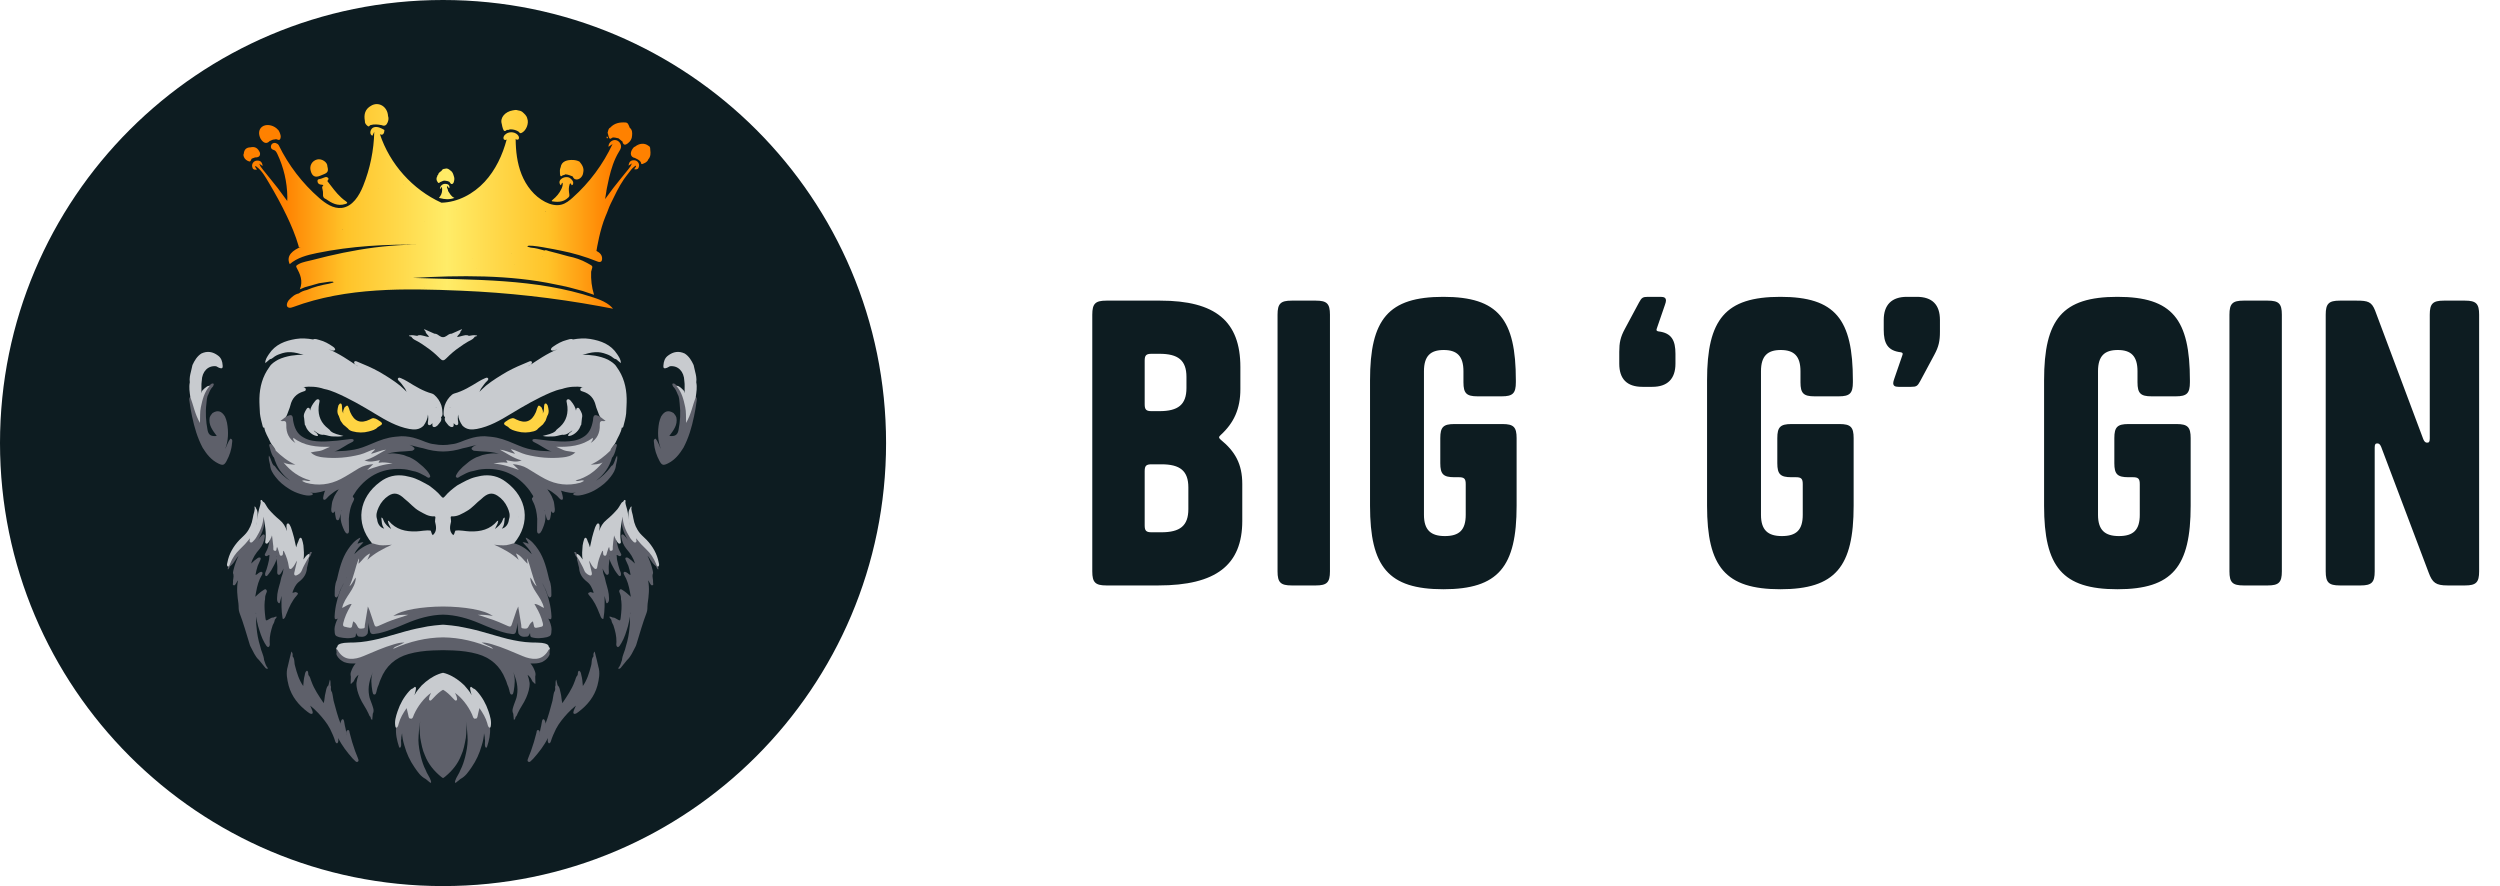 <svg width="158" height="56" viewBox="0 0 158 56" fill="none" xmlns="http://www.w3.org/2000/svg">
<path d="M28 56C43.464 56 56 43.464 56 28C56 12.536 43.464 0 28 0C12.536 0 0 12.536 0 28C0 43.464 12.536 56 28 56Z" fill="#0D1C21"/>
<path d="M14.567 27.721C14.392 27.934 14.33 28.206 14.228 28.378C14.431 27.88 14.455 27.303 14.346 26.714C14.32 26.578 14.27 26.45 14.217 26.323C14.001 25.968 13.758 25.901 13.432 26.104C13.35 26.189 13.286 26.284 13.249 26.397C13.168 26.861 13.437 27.201 13.699 27.551C13.348 27.596 13.179 27.492 13.119 27.188C13.012 26.637 12.975 26.08 13.044 25.521C13.069 25.319 13.061 25.108 13.17 24.923C13.214 24.829 13.242 24.729 13.296 24.64C13.337 24.562 13.394 24.497 13.452 24.433C13.471 24.41 13.485 24.385 13.49 24.356C13.498 24.329 13.505 24.302 13.512 24.276C13.503 24.256 13.488 24.242 13.467 24.235C13.422 24.227 13.383 24.242 13.346 24.266C13.296 24.305 13.246 24.346 13.201 24.392C13.013 24.593 12.86 24.816 12.788 25.086C12.665 25.542 12.544 25.997 12.589 26.519C12.432 26.121 12.293 25.766 12.201 25.393C12.173 25.28 12.175 25.137 12.032 25.081C11.931 25.159 11.963 25.268 11.975 25.366C12.014 25.688 12.075 26.006 12.14 26.323C12.284 27.009 12.479 27.678 12.809 28.301C13.06 28.705 13.347 29.071 13.788 29.288C14.076 29.431 14.171 29.412 14.32 29.133C14.509 28.781 14.638 28.409 14.664 28.006C14.675 27.896 14.724 27.774 14.567 27.721Z" fill="#5E606A"/>
<path d="M17.411 30.139C17.648 30.456 17.951 30.699 18.285 30.906C18.503 31.046 18.741 31.148 18.987 31.222C19.231 31.295 19.483 31.363 19.743 31.281C19.805 31.207 19.747 31.173 19.692 31.152C19.659 31.14 19.626 31.132 19.592 31.124C19.715 31.142 19.838 31.162 19.964 31.145C20.164 31.117 20.36 31.076 20.552 31.009C20.516 31.058 20.499 31.115 20.488 31.173C20.475 31.229 20.449 31.282 20.444 31.34C20.432 31.41 20.408 31.479 20.436 31.551C20.467 31.604 20.512 31.59 20.556 31.574C20.668 31.493 20.742 31.373 20.852 31.29C21.031 31.154 21.2 31.003 21.409 30.923C21.309 31.059 21.213 31.205 21.132 31.359C21.095 31.467 21.053 31.573 21.008 31.677C20.963 31.842 20.961 32.013 20.934 32.181C20.94 32.263 20.926 32.35 21.007 32.409C21.098 32.433 21.133 32.359 21.178 32.302C21.162 32.448 21.189 32.584 21.22 32.719C21.235 32.789 21.253 32.877 21.342 32.88C21.42 32.882 21.435 32.8 21.459 32.74C21.466 32.72 21.471 32.698 21.477 32.677C21.496 32.608 21.514 32.538 21.531 32.467C21.52 32.581 21.528 32.71 21.535 32.838C21.568 33.084 21.659 33.312 21.762 33.535C21.813 33.611 21.85 33.72 21.954 33.721C22.038 33.721 22.048 33.627 22.057 33.555C22.055 33.3 22.045 33.045 22.047 32.791C22.074 32.402 22.138 32.022 22.331 31.675C22.363 31.618 22.386 31.555 22.378 31.486C22.318 31.429 22.254 31.383 22.338 31.288C22.41 31.206 22.454 31.1 22.52 31.012C23.279 30 24.282 29.532 25.55 29.655C25.793 29.674 26.021 29.764 26.259 29.803C26.462 29.862 26.647 29.959 26.83 30.06C26.925 30.095 26.992 30.185 27.099 30.198C27.25 30.147 27.179 30.049 27.139 29.971C27.044 29.788 26.892 29.649 26.749 29.504C26.685 29.452 26.622 29.399 26.559 29.344C26.487 29.287 26.42 29.224 26.347 29.168C26.304 29.137 26.261 29.107 26.216 29.078C26.112 29.015 26.008 28.95 25.896 28.9C25.768 28.855 25.639 28.817 25.516 28.759C25.142 28.669 24.767 28.613 24.465 28.693C24.769 28.564 25.173 28.548 25.576 28.526C25.737 28.508 25.9 28.507 26.06 28.486C26.228 28.4 26.239 28.337 26.1 28.23C26.03 28.176 25.951 28.14 25.867 28.112C26.159 28.183 26.447 28.274 26.742 28.33C27.157 28.461 27.576 28.531 28 28.535C28.423 28.531 28.842 28.461 29.257 28.33C29.553 28.274 29.84 28.183 30.132 28.112C30.049 28.14 29.97 28.176 29.9 28.23C29.761 28.337 29.772 28.4 29.939 28.486C30.1 28.507 30.262 28.508 30.423 28.526C30.826 28.548 31.231 28.564 31.535 28.693C31.233 28.613 30.858 28.669 30.484 28.759C30.361 28.817 30.231 28.855 30.104 28.9C29.992 28.95 29.888 29.015 29.783 29.078C29.739 29.107 29.696 29.137 29.652 29.168C29.58 29.224 29.513 29.287 29.441 29.344C29.378 29.399 29.314 29.452 29.25 29.504C29.108 29.649 28.956 29.788 28.861 29.971C28.821 30.049 28.75 30.147 28.901 30.198C29.007 30.185 29.074 30.095 29.17 30.06C29.353 29.959 29.538 29.862 29.74 29.803C29.979 29.764 30.207 29.674 30.449 29.655C31.717 29.532 32.72 30 33.479 31.012C33.545 31.1 33.59 31.206 33.661 31.288C33.745 31.383 33.681 31.429 33.621 31.486C33.614 31.555 33.637 31.618 33.669 31.675C33.861 32.022 33.926 32.402 33.953 32.791C33.955 33.045 33.945 33.3 33.943 33.555C33.951 33.627 33.962 33.721 34.046 33.721C34.15 33.72 34.187 33.611 34.238 33.535C34.341 33.312 34.432 33.084 34.464 32.838C34.472 32.71 34.48 32.581 34.469 32.467C34.485 32.538 34.504 32.608 34.523 32.677C34.529 32.698 34.533 32.72 34.541 32.74C34.565 32.8 34.58 32.882 34.658 32.88C34.746 32.877 34.764 32.789 34.78 32.719C34.81 32.584 34.838 32.448 34.822 32.302C34.867 32.359 34.901 32.433 34.993 32.409C35.073 32.35 35.06 32.263 35.066 32.181C35.039 32.013 35.037 31.842 34.992 31.677C34.946 31.573 34.905 31.467 34.868 31.359C34.787 31.205 34.691 31.059 34.591 30.923C34.799 31.003 34.968 31.154 35.148 31.29C35.257 31.373 35.332 31.493 35.443 31.574C35.488 31.59 35.533 31.604 35.564 31.551C35.592 31.479 35.568 31.41 35.556 31.34C35.55 31.282 35.525 31.229 35.512 31.173C35.5 31.115 35.484 31.058 35.448 31.009C35.639 31.076 35.836 31.117 36.036 31.145C36.162 31.162 36.284 31.142 36.407 31.124C36.374 31.132 36.341 31.14 36.308 31.152C36.252 31.173 36.195 31.207 36.257 31.281C36.517 31.363 36.768 31.295 37.013 31.222C37.259 31.148 37.497 31.046 37.715 30.906C38.049 30.699 38.351 30.456 38.589 30.139C38.761 29.919 38.907 29.687 38.927 29.398C38.967 29.198 39.043 29.003 39.004 28.794C38.865 28.982 38.859 29.233 38.705 29.414C38.668 29.423 38.639 29.447 38.618 29.477C38.341 29.875 37.982 30.187 37.667 30.388C38.025 30.108 38.403 29.712 38.596 29.171C38.66 29.072 38.636 28.934 38.741 28.854C38.862 28.652 38.914 28.425 38.973 28.201C38.985 28.152 39.007 28.093 38.945 28.067C38.892 28.043 38.847 28.081 38.814 28.122C38.723 28.236 38.641 28.357 38.531 28.454C38.184 28.739 37.852 29.045 37.442 29.244C37.391 29.269 37.313 29.297 37.327 29.36C37.346 29.443 37.434 29.418 37.497 29.417C37.645 29.415 37.791 29.396 37.92 29.346C37.517 29.776 37.035 30.098 36.461 30.277C36.409 30.294 36.335 30.315 36.352 30.391C36.364 30.448 36.431 30.449 36.481 30.455C36.563 30.464 36.643 30.45 36.72 30.43C35.79 30.684 34.928 30.529 34.118 30.012C33.679 29.731 33.257 29.409 32.723 29.315C32.687 29.308 32.651 29.298 32.615 29.294C32.549 29.286 32.472 29.267 32.434 29.337C32.394 29.409 32.458 29.458 32.502 29.507C32.54 29.549 32.591 29.578 32.608 29.605C32.244 29.454 31.867 29.299 31.447 29.295C31.599 29.289 31.75 29.279 31.9 29.294C31.93 29.297 31.97 29.306 31.987 29.29C32.169 29.109 32.379 29.245 32.575 29.235C32.605 29.233 32.568 29.236 32.597 29.235C32.729 29.229 32.915 29.249 32.947 29.114C32.978 28.98 32.785 28.986 32.687 28.942C32.391 28.808 32.111 28.643 31.821 28.498C31.987 28.585 32.169 28.631 32.344 28.691C32.405 28.712 32.482 28.742 32.529 28.677C32.586 28.596 32.514 28.544 32.482 28.513C33.558 28.972 34.695 29.131 35.877 28.906C36.009 28.881 36.133 28.831 36.245 28.758C36.3 28.723 36.369 28.686 36.358 28.609C36.346 28.53 36.269 28.516 36.205 28.505C35.907 28.452 35.606 28.413 35.363 28.267C35.56 28.3 35.788 28.301 36.009 28.264C36.24 28.225 36.479 28.228 36.702 28.134C36.919 28.041 37.145 27.97 37.356 27.808C37.349 27.887 37.276 27.962 37.351 28.005C37.42 28.046 37.477 27.985 37.525 27.943C37.818 27.683 37.954 27.347 37.969 26.964C37.975 26.803 37.981 26.68 38.186 26.656C38.307 26.642 38.291 26.555 38.214 26.484C38.176 26.448 38.131 26.423 38.083 26.402C37.981 26.377 37.893 26.317 37.798 26.275C37.726 26.255 37.657 26.218 37.579 26.248C37.467 26.331 37.497 26.46 37.477 26.571C37.396 27.018 37.245 27.42 36.813 27.651C36.472 27.851 36.096 27.892 35.712 27.903C35.374 27.913 35.04 27.869 34.704 27.851C34.428 27.819 34.153 27.787 33.878 27.751C33.842 27.745 33.806 27.745 33.77 27.748C33.719 27.752 33.658 27.754 33.649 27.816C33.64 27.871 33.687 27.909 33.732 27.932C33.913 28.023 34.093 28.117 34.263 28.229C34.463 28.334 34.641 28.486 34.868 28.524C34.551 28.502 34.227 28.513 33.907 28.461C33.523 28.422 33.158 28.313 32.804 28.166C32.343 27.974 31.889 27.765 31.396 27.661C31.142 27.608 30.887 27.59 30.631 27.569C30.297 27.567 29.972 27.619 29.656 27.728C29.284 27.833 28.944 28.043 28.549 28.074C28.363 28.11 28.18 28.126 28 28.125C27.819 28.126 27.636 28.11 27.451 28.074C27.055 28.043 26.716 27.833 26.344 27.728C26.028 27.619 25.703 27.567 25.369 27.569C25.113 27.59 24.857 27.608 24.604 27.661C24.11 27.765 23.657 27.974 23.196 28.166C22.841 28.313 22.477 28.422 22.093 28.461C21.773 28.513 21.448 28.502 21.132 28.524C21.359 28.486 21.536 28.334 21.737 28.229C21.907 28.117 22.086 28.023 22.267 27.932C22.312 27.909 22.359 27.871 22.351 27.816C22.341 27.754 22.281 27.752 22.23 27.748C22.194 27.745 22.158 27.745 22.122 27.751C21.847 27.787 21.571 27.819 21.296 27.851C20.96 27.869 20.625 27.913 20.288 27.903C19.904 27.892 19.528 27.851 19.187 27.651C18.755 27.42 18.603 27.018 18.523 26.571C18.503 26.46 18.533 26.331 18.421 26.248C18.343 26.218 18.273 26.255 18.202 26.275C18.106 26.317 18.019 26.377 17.916 26.402C17.869 26.423 17.824 26.448 17.785 26.484C17.708 26.555 17.692 26.642 17.814 26.656C18.019 26.68 18.024 26.803 18.03 26.964C18.046 27.347 18.182 27.683 18.475 27.943C18.523 27.985 18.58 28.046 18.648 28.005C18.723 27.962 18.651 27.887 18.643 27.808C18.855 27.97 19.081 28.041 19.298 28.134C19.52 28.228 19.76 28.225 19.991 28.264C20.212 28.301 20.44 28.3 20.637 28.267C20.394 28.413 20.093 28.452 19.795 28.505C19.73 28.516 19.653 28.53 19.642 28.609C19.631 28.686 19.699 28.723 19.755 28.758C19.867 28.831 19.991 28.881 20.122 28.906C21.305 29.131 22.441 28.972 23.517 28.513C23.486 28.544 23.413 28.596 23.471 28.677C23.517 28.742 23.594 28.712 23.656 28.691C23.831 28.631 24.012 28.585 24.178 28.498C23.889 28.643 23.609 28.808 23.313 28.942C23.215 28.986 23.021 28.98 23.053 29.114C23.084 29.249 23.271 29.229 23.402 29.235C23.432 29.236 23.395 29.233 23.424 29.235C23.621 29.245 23.831 29.109 24.013 29.29C24.029 29.306 24.07 29.297 24.099 29.294C24.25 29.279 24.4 29.289 24.553 29.295C24.132 29.299 23.755 29.454 23.392 29.605C23.409 29.578 23.46 29.549 23.498 29.507C23.542 29.458 23.606 29.409 23.566 29.337C23.528 29.267 23.451 29.286 23.385 29.294C23.349 29.298 23.313 29.308 23.276 29.315C22.743 29.409 22.321 29.731 21.881 30.012C21.071 30.529 20.21 30.684 19.28 30.43C19.357 30.45 19.436 30.464 19.518 30.455C19.569 30.449 19.635 30.448 19.648 30.391C19.665 30.315 19.591 30.294 19.538 30.277C18.965 30.098 18.483 29.776 18.08 29.346C18.209 29.396 18.355 29.415 18.503 29.417C18.566 29.418 18.654 29.443 18.672 29.36C18.687 29.297 18.608 29.269 18.557 29.244C18.148 29.045 17.816 28.739 17.469 28.454C17.359 28.357 17.277 28.236 17.186 28.122C17.153 28.081 17.108 28.043 17.055 28.067C16.993 28.093 17.014 28.152 17.027 28.201C17.086 28.425 17.138 28.652 17.258 28.854C17.363 28.934 17.34 29.072 17.404 29.171C17.597 29.712 17.975 30.108 18.333 30.388C18.017 30.187 17.659 29.875 17.382 29.477C17.361 29.447 17.332 29.423 17.294 29.414C17.141 29.233 17.135 28.982 16.996 28.794C16.956 29.003 17.033 29.198 17.073 29.398C17.093 29.687 17.238 29.919 17.411 30.139ZM34.429 32.219C34.435 32.215 34.439 32.219 34.429 32.219V32.219ZM34.426 32.223C34.429 32.254 34.434 32.284 34.439 32.315C34.435 32.302 34.431 32.288 34.425 32.276C34.418 32.244 34.421 32.23 34.426 32.223ZM21.57 32.219C21.561 32.219 21.565 32.215 21.57 32.219V32.219ZM21.574 32.223C21.578 32.23 21.581 32.244 21.575 32.276C21.569 32.288 21.565 32.302 21.561 32.315C21.566 32.284 21.57 32.254 21.574 32.223Z" fill="#5E606A"/>
<path d="M20.472 27.476C20.678 27.506 20.873 27.593 21.084 27.584C21.274 27.58 21.465 27.612 21.706 27.551C21.392 27.465 21.115 27.428 20.895 27.247C20.861 27.189 20.816 27.144 20.762 27.104C20.297 26.755 20.09 26.291 20.139 25.712C20.144 25.632 20.163 25.553 20.175 25.474C20.187 25.392 20.236 25.284 20.13 25.242C20.038 25.205 19.965 25.286 19.91 25.354C19.753 25.542 19.632 25.746 19.596 25.955C19.596 25.944 19.595 25.932 19.593 25.921C19.585 25.863 19.575 25.797 19.512 25.775C19.445 25.752 19.401 25.806 19.371 25.854C19.263 26.029 19.157 26.206 19.221 26.427C19.236 26.567 19.251 26.707 19.266 26.847C19.3 26.876 19.312 26.915 19.327 26.957C19.441 27.279 19.82 27.573 20.095 27.557C20.091 27.36 19.881 27.32 19.826 27.202C20.007 27.323 20.19 27.511 20.472 27.476Z" fill="#C8CBCF"/>
<path d="M35.238 27.104C35.184 27.144 35.139 27.189 35.106 27.247C34.886 27.428 34.609 27.465 34.295 27.551C34.535 27.612 34.727 27.58 34.916 27.584C35.128 27.593 35.323 27.506 35.528 27.476C35.81 27.511 35.993 27.323 36.174 27.202C36.12 27.32 35.909 27.36 35.905 27.557C36.18 27.573 36.559 27.279 36.673 26.957C36.688 26.915 36.7 26.876 36.734 26.847C36.749 26.707 36.764 26.567 36.779 26.427C36.843 26.206 36.737 26.029 36.629 25.854C36.6 25.806 36.555 25.752 36.488 25.775C36.426 25.797 36.415 25.863 36.407 25.921C36.405 25.932 36.404 25.944 36.404 25.955C36.369 25.746 36.247 25.542 36.091 25.354C36.035 25.286 35.962 25.205 35.87 25.242C35.764 25.284 35.813 25.392 35.825 25.474C35.837 25.553 35.856 25.632 35.862 25.712C35.91 26.291 35.703 26.755 35.238 27.104Z" fill="#C8CBCF"/>
<path d="M22.442 47.463C22.308 47.084 22.19 46.7 22.096 46.308C22.079 46.236 22.095 46.092 21.936 46.157C21.843 46.255 21.921 46.382 21.89 46.476C21.902 46.329 21.867 46.176 21.834 46.024C21.811 45.921 21.78 45.821 21.769 45.716C21.753 45.654 21.757 45.587 21.73 45.527C21.705 45.471 21.674 45.42 21.604 45.479C21.549 45.562 21.515 45.65 21.53 45.75C21.34 45.269 21.216 44.776 21.083 44.286C21.064 44.163 21.046 44.04 21.02 43.918C20.994 43.84 21.003 43.751 20.942 43.685C20.902 43.593 20.904 43.499 20.919 43.403C20.849 43.272 20.933 43.116 20.848 42.951L20.757 43.316C20.608 43.443 20.619 43.633 20.57 43.799C20.512 43.995 20.523 44.206 20.458 44.439C20.152 43.981 19.858 43.562 19.684 43.074C19.621 42.947 19.617 42.793 19.509 42.686C19.449 42.595 19.524 42.455 19.401 42.386C19.291 42.45 19.281 42.562 19.26 42.67C19.192 42.897 19.189 43.133 19.163 43.356C18.899 42.977 18.764 42.538 18.649 42.091C18.579 41.889 18.645 41.653 18.489 41.474C18.504 41.373 18.506 41.276 18.417 41.175C18.392 41.277 18.366 41.38 18.34 41.482C18.323 41.553 18.305 41.625 18.287 41.697C18.253 41.839 18.22 41.982 18.187 42.124C18.06 42.533 18.145 42.932 18.243 43.33C18.437 44.027 18.865 44.556 19.431 44.985C19.517 45.05 19.603 45.129 19.726 45.117C19.796 45.049 19.753 44.975 19.736 44.903C19.696 44.796 19.649 44.692 19.603 44.595C19.785 44.736 19.954 44.898 20.116 45.068C20.397 45.375 20.665 45.692 20.859 46.064C20.99 46.327 21.109 46.595 21.194 46.877C21.212 46.917 21.233 46.953 21.273 46.974C21.295 46.978 21.315 46.974 21.334 46.962C21.41 46.858 21.378 46.742 21.376 46.644C21.605 47.118 21.936 47.539 22.291 47.942C22.312 47.963 22.331 47.986 22.354 48.003C22.436 48.066 22.508 48.211 22.62 48.134C22.714 48.068 22.617 47.946 22.595 47.851C22.546 47.721 22.489 47.594 22.442 47.463ZM21.545 45.788C21.544 45.786 21.544 45.784 21.543 45.782C21.546 45.783 21.549 45.782 21.553 45.78C21.579 45.766 21.549 45.808 21.545 45.788Z" fill="#5E606A"/>
<path d="M17.271 39.03C17.168 39.015 17.097 39.088 17.014 39.126C16.81 39.251 16.796 39.248 16.769 39.014C16.73 38.673 16.696 38.33 16.732 37.985C16.774 37.856 16.733 37.714 16.791 37.586C16.816 37.471 16.945 37.357 16.793 37.241C16.717 37.231 16.669 37.287 16.612 37.32C16.541 37.369 16.467 37.413 16.405 37.473C16.311 37.543 16.237 37.634 16.131 37.718C16.203 37.319 16.263 36.938 16.423 36.582C16.472 36.471 16.546 36.373 16.588 36.258C16.595 36.211 16.592 36.167 16.544 36.14C16.458 36.13 16.396 36.18 16.332 36.224C16.276 36.259 16.239 36.333 16.146 36.328C16.185 36.125 16.227 35.94 16.288 35.76C16.338 35.631 16.408 35.51 16.459 35.382C16.505 35.266 16.466 35.212 16.338 35.24C16.239 35.288 16.167 35.374 16.073 35.431C15.996 35.498 15.925 35.571 15.873 35.618C15.959 35.279 16.159 34.972 16.407 34.693C16.588 34.47 16.698 34.216 16.734 33.931C16.74 33.88 16.748 33.818 16.701 33.787C16.638 33.746 16.592 33.803 16.55 33.841C16.458 33.925 16.384 34.023 16.317 34.129C16.575 33.682 16.769 33.218 16.709 32.684C16.672 32.568 16.728 32.441 16.651 32.28C16.572 33.045 16.408 33.731 15.864 34.249C15.845 34.242 15.825 34.235 15.806 34.227L15.903 33.84C15.7 34.041 15.531 34.257 15.332 34.447C14.929 34.832 14.547 35.233 14.423 35.806C14.417 35.866 14.374 35.921 14.401 35.993C14.504 35.943 14.491 35.811 14.578 35.756C14.817 35.577 14.913 35.291 15.077 35.125C14.953 35.383 14.829 35.703 14.752 36.04C14.733 36.126 14.705 36.212 14.751 36.298C14.79 36.471 14.709 36.639 14.727 36.808C14.734 36.87 14.659 36.989 14.809 36.995C14.934 36.925 14.946 36.773 15.04 36.676C14.942 37.176 14.998 37.666 15.071 38.157L15.07 38.155C15.095 38.343 15.063 38.537 15.133 38.719C15.384 39.377 15.574 40.054 15.78 40.726C15.797 40.782 15.819 40.838 15.848 40.889C16.006 41.176 16.122 41.491 16.373 41.719C16.512 41.89 16.651 42.06 16.791 42.231C16.836 42.223 16.885 42.339 16.926 42.226C16.798 42.077 16.748 41.892 16.689 41.711C16.668 41.405 16.497 41.141 16.444 40.844C16.318 40.444 16.244 40.033 16.21 39.615C16.175 39.399 16.194 39.181 16.188 38.963C16.209 39.152 16.265 39.355 16.31 39.561C16.424 39.932 16.528 40.307 16.729 40.644C16.799 40.73 16.825 40.851 16.941 40.9C16.959 40.891 16.979 40.882 16.997 40.872C17.085 40.779 17.041 40.667 17.042 40.562C17.034 40.198 17.124 39.852 17.236 39.51C17.28 39.418 17.341 39.333 17.353 39.227C17.359 39.124 17.472 39.073 17.493 38.974C17.4 38.956 17.341 39.012 17.271 39.03ZM16.309 34.143C16.311 34.14 16.313 34.137 16.315 34.133C16.309 34.144 16.31 34.15 16.318 34.153C16.347 34.16 16.291 34.168 16.309 34.143ZM16.16 38.707C16.153 38.709 16.155 38.705 16.16 38.707V38.707ZM16.166 38.71C16.172 38.716 16.178 38.729 16.182 38.76C16.18 38.78 16.18 38.802 16.18 38.823C16.177 38.785 16.172 38.748 16.166 38.71Z" fill="#5E606A"/>
<path d="M19.714 34.895C19.714 34.896 19.714 34.896 19.713 34.897C19.714 34.897 19.715 34.897 19.716 34.897L19.714 34.895Z" fill="#5E606A"/>
<path d="M18.748 37.644C18.871 37.506 18.853 37.467 18.681 37.418C18.615 37.421 18.56 37.474 18.477 37.458C18.568 37.196 18.679 36.935 18.894 36.771C19.201 36.538 19.384 36.261 19.402 35.877C19.446 35.758 19.455 35.63 19.494 35.51C19.513 35.443 19.537 35.377 19.528 35.306C19.53 35.238 19.564 35.186 19.614 35.143C19.647 35.061 19.68 34.979 19.713 34.896C19.587 34.858 19.56 34.945 19.539 35.038C19.536 35.101 19.494 35.142 19.463 35.192C19.303 35.444 19.132 35.692 19.04 35.977C18.973 36.184 18.828 36.267 18.636 36.335C18.694 35.954 18.864 35.612 18.821 35.177C18.652 35.467 18.57 35.749 18.335 35.937C18.272 35.454 18.155 35.005 17.852 34.586C17.794 34.779 17.874 34.951 17.776 35.104C17.649 34.879 17.672 34.6 17.487 34.409C17.384 34.528 17.458 34.683 17.36 34.837C17.313 34.41 17.337 34.015 17.173 33.641C17.116 33.727 17.114 33.804 17.139 33.885C17.057 34.094 16.997 34.309 16.956 34.53C16.921 34.675 16.854 34.806 16.785 34.936C16.756 34.992 16.703 35.06 16.758 35.118C16.823 35.186 16.893 35.131 16.959 35.099C16.979 35.089 16.999 35.048 17.032 35.097C17.008 35.2 17.021 35.312 16.994 35.419C16.948 35.61 16.91 35.804 16.845 35.99C16.803 36.113 16.727 36.227 16.761 36.367C16.851 36.467 16.9 36.37 16.944 36.32C17.021 36.234 17.078 36.133 17.146 36.039C17.22 35.922 17.271 35.792 17.343 35.674C17.391 35.554 17.466 35.441 17.479 35.314C17.496 35.528 17.541 35.74 17.528 35.957C17.528 36.015 17.523 36.074 17.522 36.132C17.52 36.206 17.519 36.296 17.594 36.324C17.673 36.354 17.721 36.277 17.763 36.216C17.829 36.12 17.887 36.021 17.916 35.927C17.901 36.066 17.886 36.226 17.823 36.377C17.759 36.517 17.752 36.673 17.706 36.818C17.615 37.139 17.511 37.457 17.511 37.796C17.511 37.903 17.502 38.016 17.594 38.1C17.654 38.153 17.679 38.125 17.694 38.059C17.725 37.926 17.76 37.793 17.793 37.66C17.786 38.127 17.776 38.584 17.855 39.04C17.865 39.1 17.863 39.15 17.941 39.102C18.056 39.013 18.062 38.867 18.127 38.751C18.281 38.352 18.458 37.968 18.748 37.644ZM17.463 35.16C17.438 35.177 17.458 35.13 17.473 35.158C17.473 35.173 17.474 35.188 17.474 35.203C17.471 35.189 17.467 35.175 17.463 35.16Z" fill="#5E606A"/>
<path d="M21.43 40.268C21.762 40.337 22.095 40.374 22.427 40.267C22.516 40.2 22.48 40.096 22.503 40.009C22.54 40.097 22.574 40.184 22.663 40.231C22.978 40.278 23.128 40.224 23.24 40.024C23.261 39.795 23.291 39.569 23.293 39.356C23.301 39.542 23.34 39.739 23.392 39.935C23.428 40.054 23.514 40.084 23.628 40.071C23.736 40.059 23.843 40.042 23.949 40.021C24.547 39.883 25.108 39.64 25.67 39.403C26.419 39.086 27.186 38.862 28 38.845C28.814 38.862 29.581 39.086 30.33 39.403C30.892 39.64 31.453 39.883 32.051 40.021C32.158 40.042 32.264 40.059 32.372 40.071C32.486 40.084 32.572 40.054 32.608 39.935C32.66 39.739 32.699 39.542 32.708 39.356C32.709 39.569 32.739 39.795 32.76 40.024C32.872 40.224 33.022 40.278 33.337 40.231C33.426 40.184 33.46 40.097 33.497 40.009C33.521 40.096 33.484 40.2 33.573 40.267C33.906 40.374 34.238 40.337 34.571 40.268C34.828 40.185 34.846 40.154 34.859 39.758C34.864 39.609 34.748 39.237 34.651 39.092C34.795 39.18 34.862 39.147 34.854 38.967C34.838 38.644 34.794 38.322 34.71 38.008C34.656 37.748 34.552 37.505 34.469 37.255C34.399 37.107 34.326 36.961 34.251 36.817C34.315 36.929 34.378 37.041 34.43 37.159C34.559 37.343 34.547 37.593 34.712 37.759C34.858 37.759 34.849 37.644 34.847 37.555C34.841 37.248 34.848 36.939 34.713 36.651C34.555 35.98 34.405 35.306 34.008 34.722C33.801 34.418 33.571 34.137 33.227 33.975C33.236 34.12 33.367 34.21 33.408 34.368C33.281 34.322 33.177 34.265 33.026 34.27C33.248 34.514 33.487 34.724 33.607 35.025C33.291 34.701 32.93 34.455 32.49 34.336C32.46 34.315 32.427 34.305 32.39 34.305C32.066 34.383 31.739 34.425 31.404 34.371C31.333 34.36 31.233 34.35 31.21 34.432C31.181 34.533 31.29 34.56 31.359 34.59C31.725 34.749 32.084 34.921 32.394 35.179C32.468 35.24 32.539 35.304 32.613 35.364C32.664 35.405 32.719 35.462 32.788 35.409C32.846 35.364 32.813 35.301 32.797 35.245C32.784 35.203 32.758 35.166 32.745 35.124C32.888 35.245 33.017 35.38 33.139 35.522C33.192 35.583 33.261 35.669 33.34 35.625C33.359 35.614 33.37 35.603 33.377 35.59C33.477 36.03 33.592 36.466 33.792 36.874C33.725 36.77 33.703 36.642 33.628 36.542C33.597 36.503 33.565 36.445 33.508 36.461C33.434 36.483 33.449 36.557 33.457 36.611C33.51 36.962 33.66 37.274 33.87 37.554C34.03 37.77 34.156 37.999 34.273 38.28C34.145 38.236 34.059 38.165 33.956 38.141C33.892 38.126 33.822 38.099 33.773 38.166C33.732 38.222 33.765 38.28 33.792 38.331C33.904 38.54 34.016 38.747 34.106 38.965C34.148 39.068 34.178 39.174 34.206 39.281C34.241 39.412 34.262 39.529 34.08 39.57C33.924 39.605 33.816 39.605 33.771 39.406C33.724 39.199 33.633 39.189 33.489 39.35C33.43 39.416 33.391 39.496 33.335 39.565C33.278 39.634 33.205 39.66 33.118 39.641C33.024 39.621 33.022 39.543 33.008 39.47C32.947 39.167 32.914 38.859 32.853 38.555C32.837 38.479 32.846 38.372 32.74 38.367C32.642 38.364 32.618 38.464 32.593 38.539C32.507 38.806 32.403 39.066 32.318 39.333C32.264 39.502 32.175 39.535 32.02 39.459C31.635 39.27 31.231 39.129 30.827 38.985C30.717 38.946 30.604 38.922 30.491 38.899C30.635 38.925 30.782 38.94 30.927 38.959C30.997 38.968 31.094 38.995 31.116 38.904C31.136 38.822 31.047 38.78 30.982 38.751C30.752 38.649 30.508 38.585 30.266 38.522C29.614 38.351 28.953 38.245 28.275 38.258C28.184 38.26 28.092 38.261 28 38.26C27.908 38.261 27.817 38.26 27.725 38.258C27.047 38.245 26.386 38.351 25.734 38.522C25.492 38.585 25.248 38.649 25.019 38.751C24.953 38.78 24.864 38.822 24.884 38.904C24.906 38.995 25.003 38.968 25.073 38.959C25.219 38.94 25.365 38.925 25.51 38.899C25.396 38.922 25.283 38.946 25.173 38.985C24.77 39.129 24.365 39.27 23.98 39.459C23.825 39.535 23.737 39.502 23.683 39.333C23.597 39.066 23.493 38.806 23.407 38.539C23.382 38.464 23.358 38.364 23.261 38.367C23.154 38.372 23.163 38.479 23.147 38.555C23.086 38.859 23.053 39.167 22.992 39.47C22.978 39.543 22.976 39.621 22.883 39.641C22.795 39.66 22.722 39.634 22.666 39.565C22.61 39.496 22.57 39.416 22.511 39.35C22.367 39.189 22.276 39.199 22.229 39.406C22.185 39.605 22.076 39.605 21.92 39.57C21.738 39.529 21.759 39.412 21.794 39.281C21.822 39.174 21.852 39.068 21.894 38.965C21.984 38.747 22.097 38.54 22.208 38.331C22.235 38.28 22.268 38.222 22.227 38.166C22.178 38.099 22.108 38.126 22.044 38.141C21.941 38.165 21.855 38.236 21.727 38.28C21.844 37.999 21.97 37.77 22.131 37.554C22.34 37.274 22.49 36.962 22.543 36.611C22.551 36.557 22.566 36.483 22.492 36.461C22.435 36.445 22.403 36.503 22.372 36.542C22.297 36.642 22.275 36.77 22.208 36.874C22.409 36.466 22.523 36.03 22.623 35.59C22.63 35.603 22.642 35.614 22.66 35.625C22.739 35.669 22.808 35.583 22.861 35.522C22.983 35.38 23.112 35.245 23.255 35.124C23.242 35.166 23.216 35.203 23.203 35.245C23.187 35.301 23.154 35.364 23.212 35.409C23.281 35.462 23.337 35.405 23.387 35.364C23.461 35.304 23.532 35.24 23.606 35.179C23.916 34.921 24.275 34.749 24.641 34.59C24.71 34.56 24.819 34.533 24.79 34.432C24.767 34.35 24.667 34.36 24.596 34.371C24.262 34.425 23.935 34.383 23.61 34.305C23.573 34.305 23.54 34.315 23.51 34.336C23.071 34.455 22.709 34.701 22.393 35.025C22.513 34.724 22.752 34.514 22.974 34.27C22.823 34.265 22.719 34.322 22.592 34.368C22.633 34.21 22.764 34.12 22.773 33.975C22.43 34.137 22.2 34.418 21.992 34.722C21.596 35.306 21.445 35.98 21.287 36.651C21.152 36.939 21.159 37.248 21.153 37.555C21.151 37.644 21.142 37.759 21.288 37.759C21.454 37.593 21.442 37.343 21.57 37.159C21.622 37.041 21.686 36.929 21.749 36.817C21.674 36.961 21.602 37.107 21.531 37.255C21.448 37.505 21.345 37.748 21.29 38.008C21.206 38.322 21.162 38.644 21.146 38.967C21.138 39.147 21.205 39.18 21.349 39.092C21.252 39.237 21.136 39.609 21.141 39.758C21.154 40.154 21.172 40.185 21.43 40.268ZM34.082 36.506C34.075 36.476 34.117 36.508 34.087 36.508C34.096 36.526 34.105 36.545 34.114 36.563C34.103 36.544 34.093 36.525 34.082 36.506ZM21.918 36.506C21.907 36.525 21.897 36.544 21.886 36.563C21.895 36.545 21.905 36.526 21.913 36.508C21.884 36.508 21.925 36.476 21.918 36.506Z" fill="#5E606A"/>
<path d="M43.968 25.081C43.825 25.137 43.827 25.28 43.799 25.393C43.708 25.766 43.568 26.121 43.412 26.519C43.456 25.997 43.335 25.542 43.213 25.086C43.14 24.816 42.987 24.593 42.799 24.392C42.754 24.346 42.705 24.305 42.654 24.266C42.617 24.242 42.578 24.227 42.533 24.235C42.513 24.242 42.498 24.256 42.488 24.276C42.495 24.302 42.503 24.329 42.51 24.356C42.516 24.385 42.529 24.41 42.548 24.433C42.607 24.497 42.663 24.562 42.704 24.64C42.758 24.729 42.786 24.829 42.83 24.923C42.94 25.108 42.931 25.319 42.956 25.521C43.025 26.08 42.989 26.637 42.881 27.188C42.822 27.492 42.652 27.596 42.301 27.551C42.564 27.201 42.833 26.861 42.751 26.397C42.715 26.284 42.65 26.189 42.568 26.104C42.242 25.901 41.999 25.968 41.783 26.323C41.73 26.45 41.68 26.578 41.654 26.714C41.546 27.303 41.569 27.88 41.773 28.378C41.671 28.206 41.608 27.934 41.433 27.721C41.276 27.774 41.325 27.896 41.336 28.006C41.363 28.409 41.492 28.781 41.68 29.133C41.829 29.412 41.924 29.431 42.212 29.288C42.653 29.071 42.94 28.705 43.191 28.301C43.522 27.678 43.717 27.009 43.86 26.323C43.926 26.006 43.987 25.688 44.025 25.366C44.037 25.268 44.069 25.159 43.968 25.081Z" fill="#5E606A"/>
<path d="M37.714 41.697C37.696 41.625 37.678 41.553 37.66 41.482C37.634 41.38 37.609 41.277 37.583 41.175C37.494 41.276 37.496 41.373 37.511 41.474C37.355 41.653 37.421 41.889 37.352 42.091C37.236 42.538 37.101 42.977 36.837 43.356C36.812 43.133 36.808 42.897 36.74 42.67C36.719 42.562 36.709 42.45 36.6 42.386C36.476 42.455 36.551 42.595 36.491 42.686C36.383 42.793 36.379 42.947 36.316 43.074C36.142 43.562 35.848 43.981 35.542 44.439C35.477 44.206 35.488 43.995 35.431 43.799C35.381 43.633 35.392 43.443 35.243 43.316L35.152 42.951C35.068 43.116 35.151 43.272 35.081 43.403C35.096 43.499 35.098 43.593 35.058 43.685C34.997 43.751 35.006 43.84 34.98 43.918C34.954 44.04 34.936 44.163 34.917 44.286C34.784 44.776 34.66 45.269 34.47 45.75C34.485 45.65 34.451 45.562 34.397 45.479C34.326 45.42 34.295 45.471 34.27 45.527C34.244 45.587 34.248 45.654 34.231 45.716C34.22 45.821 34.189 45.921 34.166 46.024C34.133 46.176 34.098 46.329 34.11 46.476C34.079 46.382 34.157 46.255 34.065 46.157C33.905 46.092 33.921 46.236 33.904 46.308C33.81 46.7 33.692 47.084 33.558 47.463C33.511 47.594 33.454 47.721 33.405 47.851C33.383 47.946 33.286 48.068 33.38 48.134C33.492 48.211 33.564 48.066 33.646 48.003C33.669 47.986 33.688 47.963 33.709 47.942C34.064 47.539 34.395 47.118 34.624 46.644C34.623 46.742 34.591 46.858 34.667 46.962C34.685 46.974 34.705 46.978 34.727 46.974C34.767 46.953 34.789 46.917 34.806 46.877C34.891 46.595 35.011 46.327 35.141 46.064C35.335 45.692 35.603 45.375 35.884 45.068C36.046 44.898 36.216 44.736 36.397 44.595C36.351 44.692 36.304 44.796 36.264 44.903C36.247 44.975 36.204 45.049 36.275 45.117C36.397 45.129 36.483 45.05 36.569 44.985C37.135 44.556 37.564 44.027 37.757 43.33C37.855 42.932 37.94 42.533 37.813 42.124C37.78 41.982 37.747 41.839 37.714 41.697ZM34.447 45.78C34.452 45.782 34.455 45.783 34.457 45.782C34.457 45.784 34.456 45.786 34.455 45.788C34.451 45.808 34.422 45.766 34.447 45.78Z" fill="#5E606A"/>
<path d="M40.669 34.447C40.47 34.257 40.301 34.041 40.097 33.84L40.194 34.227C40.175 34.235 40.156 34.242 40.137 34.249C39.592 33.731 39.428 33.045 39.35 32.28C39.273 32.441 39.328 32.568 39.292 32.684C39.231 33.218 39.426 33.682 39.683 34.129C39.617 34.023 39.542 33.925 39.45 33.841C39.409 33.803 39.362 33.746 39.299 33.787C39.252 33.818 39.261 33.88 39.267 33.931C39.303 34.216 39.412 34.47 39.593 34.693C39.841 34.972 40.042 35.279 40.127 35.618C40.076 35.571 40.005 35.498 39.927 35.431C39.834 35.374 39.762 35.288 39.662 35.24C39.534 35.212 39.495 35.266 39.541 35.382C39.592 35.51 39.662 35.631 39.713 35.76C39.773 35.94 39.816 36.125 39.855 36.328C39.761 36.333 39.725 36.259 39.668 36.224C39.604 36.18 39.542 36.13 39.457 36.14C39.409 36.167 39.406 36.211 39.413 36.258C39.455 36.373 39.528 36.471 39.577 36.582C39.737 36.938 39.797 37.319 39.869 37.718C39.764 37.634 39.689 37.543 39.596 37.473C39.534 37.413 39.459 37.369 39.389 37.32C39.331 37.287 39.284 37.231 39.207 37.241C39.056 37.357 39.184 37.471 39.209 37.586C39.268 37.714 39.226 37.856 39.268 37.985C39.305 38.33 39.27 38.673 39.231 39.014C39.204 39.248 39.19 39.251 38.986 39.126C38.903 39.088 38.833 39.015 38.73 39.03C38.66 39.012 38.601 38.956 38.508 38.974C38.529 39.073 38.642 39.124 38.647 39.227C38.66 39.333 38.72 39.418 38.764 39.51C38.877 39.852 38.967 40.198 38.959 40.562C38.96 40.667 38.916 40.779 39.003 40.872C39.022 40.882 39.041 40.891 39.06 40.9C39.175 40.851 39.202 40.73 39.271 40.644C39.472 40.307 39.577 39.932 39.691 39.561C39.735 39.355 39.792 39.152 39.813 38.963C39.807 39.181 39.825 39.399 39.791 39.615C39.757 40.033 39.683 40.444 39.557 40.844C39.503 41.141 39.333 41.405 39.311 41.711C39.252 41.892 39.202 42.077 39.074 42.226C39.116 42.339 39.165 42.223 39.21 42.231C39.349 42.06 39.488 41.89 39.627 41.719C39.879 41.491 39.995 41.176 40.153 40.889C40.181 40.838 40.203 40.782 40.22 40.726C40.426 40.054 40.616 39.377 40.867 38.719C40.937 38.538 40.906 38.343 40.931 38.155L40.93 38.157C41.003 37.666 41.059 37.176 40.96 36.676C41.054 36.773 41.067 36.925 41.192 36.995C41.342 36.989 41.267 36.87 41.273 36.808C41.292 36.639 41.21 36.471 41.25 36.298C41.295 36.212 41.267 36.126 41.248 36.04C41.171 35.703 41.047 35.383 40.923 35.125C41.087 35.291 41.184 35.577 41.423 35.756C41.509 35.811 41.496 35.943 41.6 35.993C41.626 35.921 41.584 35.866 41.578 35.806C41.454 35.233 41.071 34.832 40.669 34.447ZM39.682 34.153C39.691 34.15 39.692 34.144 39.686 34.133C39.688 34.137 39.689 34.14 39.691 34.143C39.71 34.168 39.654 34.16 39.682 34.153ZM39.819 38.76C39.822 38.729 39.829 38.716 39.835 38.71C39.828 38.748 39.824 38.785 39.82 38.823C39.82 38.802 39.82 38.78 39.819 38.76ZM39.84 38.707C39.845 38.705 39.847 38.709 39.84 38.707V38.707Z" fill="#5E606A"/>
<path d="M38.294 36.818C38.249 36.673 38.241 36.517 38.177 36.377C38.114 36.226 38.1 36.066 38.085 35.927C38.113 36.021 38.171 36.12 38.237 36.216C38.279 36.277 38.328 36.354 38.407 36.324C38.482 36.296 38.48 36.206 38.479 36.132C38.477 36.074 38.473 36.015 38.472 35.957C38.46 35.74 38.505 35.528 38.521 35.314C38.535 35.441 38.609 35.554 38.657 35.674C38.729 35.792 38.781 35.922 38.854 36.039C38.922 36.133 38.979 36.234 39.056 36.32C39.101 36.37 39.15 36.467 39.239 36.367C39.274 36.227 39.198 36.113 39.155 35.99C39.09 35.804 39.052 35.61 39.006 35.419C38.979 35.312 38.993 35.2 38.968 35.097C39.001 35.048 39.022 35.089 39.041 35.099C39.107 35.131 39.178 35.186 39.242 35.118C39.297 35.06 39.245 34.992 39.215 34.936C39.147 34.806 39.08 34.675 39.045 34.53C39.004 34.309 38.943 34.094 38.862 33.885C38.886 33.804 38.884 33.727 38.827 33.641C38.663 34.015 38.688 34.41 38.64 34.837C38.542 34.683 38.617 34.528 38.514 34.409C38.328 34.6 38.351 34.879 38.225 35.104C38.126 34.951 38.206 34.779 38.149 34.586C37.846 35.005 37.728 35.454 37.665 35.937C37.43 35.749 37.349 35.467 37.18 35.177C37.136 35.612 37.307 35.954 37.365 36.335C37.173 36.267 37.028 36.184 36.96 35.977C36.868 35.692 36.697 35.444 36.538 35.192C36.506 35.142 36.465 35.101 36.462 35.038C36.44 34.945 36.414 34.858 36.287 34.896C36.32 34.979 36.353 35.061 36.386 35.143C36.437 35.186 36.47 35.238 36.473 35.306C36.464 35.377 36.487 35.443 36.507 35.51C36.545 35.63 36.554 35.758 36.598 35.877C36.616 36.261 36.8 36.538 37.106 36.771C37.322 36.935 37.432 37.196 37.524 37.458C37.44 37.474 37.385 37.421 37.319 37.418C37.147 37.467 37.129 37.506 37.252 37.644C37.542 37.968 37.72 38.352 37.874 38.751C37.938 38.867 37.944 39.013 38.059 39.102C38.137 39.15 38.136 39.1 38.146 39.04C38.225 38.584 38.215 38.127 38.207 37.66C38.24 37.793 38.275 37.926 38.306 38.059C38.322 38.125 38.346 38.153 38.407 38.1C38.499 38.016 38.49 37.903 38.489 37.796C38.489 37.457 38.386 37.139 38.294 36.818ZM38.538 35.16C38.533 35.175 38.53 35.189 38.527 35.203C38.527 35.188 38.528 35.173 38.528 35.158C38.542 35.13 38.562 35.177 38.538 35.16Z" fill="#5E606A"/>
<path d="M36.285 34.897C36.286 34.897 36.287 34.897 36.288 34.897C36.287 34.896 36.287 34.896 36.287 34.895L36.285 34.897Z" fill="#5E606A"/>
<path d="M30.725 45.326C30.587 45.081 30.441 44.843 30.269 44.578C30.195 44.88 30.164 45.154 30.043 45.474C29.733 44.685 29.293 44.071 28.625 43.597C28.683 43.836 28.824 44.011 28.845 44.257C28.633 44.065 28.472 43.849 28.258 43.691C28.24 43.678 28.227 43.66 28.209 43.647C28.122 43.58 28.057 43.534 28 43.508C27.944 43.534 27.878 43.58 27.791 43.647C27.773 43.66 27.76 43.678 27.742 43.691C27.528 43.849 27.367 44.065 27.155 44.257C27.176 44.011 27.317 43.836 27.375 43.597C26.707 44.071 26.267 44.685 25.957 45.474C25.836 45.154 25.805 44.88 25.731 44.578C25.559 44.843 25.413 45.081 25.275 45.326C25.159 45.532 25.176 45.782 25.032 45.973C24.994 46.397 25.09 46.8 25.218 47.198C25.236 47.254 25.262 47.269 25.312 47.236C25.407 47.065 25.312 46.877 25.36 46.702C25.352 46.574 25.396 46.451 25.41 46.341C25.418 46.589 25.475 46.856 25.558 47.12C25.694 47.614 25.906 48.074 26.197 48.494C26.392 48.776 26.582 49.069 26.903 49.233C26.986 49.301 27.069 49.368 27.152 49.436C27.179 49.458 27.21 49.496 27.239 49.458C27.255 49.438 27.238 49.392 27.236 49.358C27.16 49.106 26.982 48.903 26.897 48.656C26.764 48.399 26.677 48.125 26.605 47.846C26.519 47.496 26.451 47.144 26.444 46.783C26.453 46.378 26.49 45.977 26.557 45.58C26.505 45.93 26.517 46.283 26.56 46.637C26.632 47.016 26.693 47.398 26.86 47.751C27.067 48.285 27.419 48.712 27.854 49.073C27.91 49.12 27.957 49.154 28 49.175C28.043 49.154 28.09 49.12 28.146 49.073C28.581 48.712 28.933 48.285 29.14 47.751C29.307 47.398 29.369 47.016 29.44 46.637C29.483 46.283 29.495 45.93 29.444 45.58C29.51 45.977 29.547 46.378 29.556 46.783C29.549 47.144 29.481 47.496 29.395 47.846C29.323 48.125 29.236 48.399 29.103 48.656C29.018 48.903 28.84 49.106 28.764 49.358C28.762 49.392 28.745 49.438 28.761 49.458C28.79 49.496 28.821 49.458 28.848 49.436C28.931 49.368 29.014 49.301 29.097 49.233C29.418 49.069 29.608 48.776 29.803 48.494C30.094 48.074 30.306 47.614 30.442 47.12C30.525 46.856 30.582 46.589 30.59 46.341C30.604 46.451 30.648 46.574 30.64 46.702C30.689 46.877 30.593 47.065 30.688 47.236C30.738 47.269 30.764 47.254 30.782 47.198C30.91 46.8 31.006 46.397 30.968 45.973C30.824 45.782 30.841 45.532 30.725 45.326Z" fill="#5E606A"/>
<path d="M33.344 42.653C33.416 42.696 33.464 42.762 33.515 42.822C33.604 42.919 33.61 43.074 33.738 43.143C33.763 43.168 33.789 43.214 33.813 43.213C33.868 43.209 33.836 43.154 33.836 43.127C33.838 43.003 33.83 42.88 33.826 42.756C33.852 42.657 33.853 42.559 33.819 42.462C33.752 42.267 33.666 42.083 33.524 41.931C33.769 41.938 34.017 41.937 34.254 41.844C34.438 41.752 34.596 41.63 34.699 41.447C34.732 41.387 34.756 41.327 34.729 41.258C34.736 41.178 34.743 41.098 34.75 41.017C34.647 40.99 34.607 41.072 34.558 41.133C34.211 41.56 33.897 41.663 33.368 41.507C32.864 41.358 32.398 41.112 31.908 40.928C31.535 40.788 31.16 40.654 30.769 40.573C30.718 40.563 30.668 40.55 30.617 40.544C30.543 40.536 30.447 40.519 30.422 40.6C30.407 40.648 30.424 40.674 30.451 40.691C29.634 40.381 28.817 40.225 28 40.216C27.183 40.225 26.366 40.381 25.549 40.691C25.576 40.674 25.593 40.648 25.578 40.6C25.553 40.519 25.457 40.536 25.384 40.544C25.332 40.55 25.282 40.563 25.231 40.573C24.84 40.654 24.465 40.788 24.092 40.928C23.602 41.112 23.136 41.358 22.633 41.507C22.103 41.663 21.789 41.56 21.442 41.133C21.393 41.072 21.353 40.99 21.25 41.017C21.257 41.098 21.264 41.178 21.271 41.258C21.244 41.327 21.268 41.387 21.301 41.447C21.404 41.63 21.562 41.752 21.746 41.844C21.983 41.937 22.231 41.938 22.476 41.931C22.334 42.083 22.248 42.267 22.181 42.462C22.147 42.559 22.148 42.657 22.174 42.756C22.17 42.88 22.162 43.003 22.164 43.127C22.164 43.154 22.132 43.209 22.187 43.213C22.211 43.214 22.237 43.168 22.262 43.143C22.39 43.074 22.396 42.919 22.485 42.822C22.537 42.762 22.584 42.696 22.656 42.653C22.595 42.822 22.554 42.992 22.527 43.166C22.519 43.49 22.616 43.788 22.739 44.083C22.887 44.439 23.131 44.74 23.286 45.091C23.32 45.166 23.338 45.25 23.41 45.302C23.447 45.362 23.412 45.463 23.525 45.491C23.538 45.36 23.549 45.234 23.561 45.108C23.675 44.894 23.564 44.697 23.505 44.501C23.451 44.321 23.355 44.154 23.331 43.963C23.228 43.431 23.365 42.938 23.574 42.456C23.412 42.857 23.469 43.269 23.534 43.681C23.563 43.764 23.552 43.897 23.668 43.895C23.762 43.893 23.773 43.771 23.799 43.689C23.805 43.669 23.807 43.647 23.81 43.625C23.835 43.493 23.888 43.371 23.942 43.249C23.975 43.135 24.012 43.022 24.064 42.915C24.387 42.099 24.979 41.574 25.819 41.334C26.316 41.192 26.828 41.131 27.346 41.108C27.564 41.098 27.782 41.092 28 41.09C28.218 41.092 28.436 41.098 28.654 41.108C29.172 41.131 29.684 41.192 30.182 41.334C31.021 41.574 31.613 42.099 31.936 42.915C31.988 43.022 32.025 43.135 32.058 43.249C32.112 43.371 32.165 43.493 32.19 43.625C32.193 43.647 32.195 43.669 32.202 43.689C32.227 43.771 32.238 43.893 32.332 43.895C32.448 43.897 32.437 43.764 32.466 43.681C32.531 43.269 32.588 42.857 32.426 42.456C32.636 42.938 32.772 43.431 32.67 43.963C32.645 44.154 32.549 44.321 32.495 44.501C32.436 44.697 32.326 44.894 32.439 45.108C32.451 45.234 32.463 45.36 32.475 45.491C32.588 45.463 32.553 45.362 32.59 45.302C32.662 45.25 32.68 45.166 32.714 45.091C32.869 44.74 33.113 44.439 33.261 44.083C33.384 43.788 33.481 43.49 33.473 43.166C33.446 42.992 33.405 42.822 33.344 42.653ZM25.07 40.889C25.192 40.821 25.312 40.771 25.437 40.729C25.451 40.724 25.466 40.72 25.482 40.716C25.345 40.77 25.207 40.827 25.07 40.889ZM30.518 40.716C30.534 40.72 30.549 40.724 30.563 40.729C30.688 40.771 30.808 40.821 30.93 40.889C30.793 40.827 30.655 40.77 30.518 40.716Z" fill="#5E606A"/>
<path d="M13.777 22.471C13.45 22.225 13.101 22.165 12.723 22.344C12.451 22.52 12.296 22.786 12.164 23.069C12.133 23.203 12.105 23.338 12.071 23.471C12.013 23.699 11.963 23.926 11.996 24.163C11.996 24.163 11.996 24.163 11.996 24.163C11.932 24.475 11.986 24.784 12.028 25.093C12.225 25.618 12.319 26.182 12.639 26.729C12.653 26.354 12.629 26.04 12.694 25.734C12.796 25.253 12.91 24.776 13.251 24.394C13.241 24.388 13.23 24.384 13.218 24.383C13.101 24.383 13.031 24.471 12.945 24.529C12.859 24.623 12.732 24.689 12.729 24.841C12.758 24.84 12.701 24.858 12.724 24.795C12.749 24.578 12.708 24.322 12.751 24.07C12.768 23.475 13.151 23.087 13.662 23.147C13.74 23.179 13.804 23.237 13.887 23.258C13.895 23.258 13.903 23.258 13.91 23.257C13.914 23.261 13.917 23.266 13.921 23.27C14.096 23.313 14.077 23.172 14.071 23.087C14.055 22.846 13.987 22.622 13.777 22.471Z" fill="#C8CBCF"/>
<path d="M44.004 24.163C44.004 24.163 44.004 24.163 44.004 24.163C44.038 23.926 43.987 23.699 43.929 23.471C43.895 23.338 43.867 23.203 43.836 23.069C43.704 22.786 43.549 22.52 43.277 22.344C42.899 22.165 42.55 22.225 42.224 22.471C42.013 22.622 41.945 22.846 41.929 23.087C41.923 23.172 41.904 23.313 42.079 23.27C42.083 23.266 42.086 23.261 42.09 23.257C42.097 23.258 42.105 23.258 42.113 23.258C42.196 23.237 42.26 23.179 42.338 23.147C42.849 23.087 43.232 23.475 43.249 24.07C43.292 24.322 43.251 24.578 43.276 24.795C43.3 24.858 43.242 24.84 43.271 24.841C43.268 24.689 43.142 24.623 43.055 24.529C42.969 24.471 42.899 24.383 42.782 24.383C42.77 24.384 42.76 24.388 42.75 24.394C43.09 24.776 43.204 25.253 43.306 25.734C43.371 26.04 43.347 26.354 43.361 26.729C43.681 26.182 43.776 25.618 43.972 25.093C44.014 24.784 44.068 24.475 44.004 24.163Z" fill="#C8CBCF"/>
<path d="M19.498 35.012C19.352 35.09 19.272 35.229 19.174 35.36C19.244 35.062 19.195 34.766 19.177 34.471C19.151 34.337 19.13 34.2 19.08 34.071C19.04 33.968 18.981 33.951 18.913 34.052C18.872 34.129 18.865 34.219 18.818 34.294C18.775 34.378 18.757 34.471 18.718 34.592C18.666 34.356 18.619 34.159 18.578 33.96C18.528 33.754 18.46 33.553 18.396 33.351C18.369 33.284 18.339 33.218 18.301 33.157C18.259 33.092 18.206 33.041 18.127 33.117C18.072 33.272 18.128 33.425 18.131 33.567C18.052 33.289 17.899 33.043 17.665 32.852C17.414 32.647 17.185 32.42 16.974 32.175C16.906 32.092 16.855 31.998 16.8 31.906C16.748 31.837 16.722 31.745 16.629 31.712C16.575 31.684 16.575 31.568 16.493 31.604C16.435 31.63 16.482 31.708 16.477 31.762C16.471 31.833 16.448 31.902 16.432 31.972C16.335 32.262 16.297 32.564 16.251 32.853C16.251 32.848 16.252 32.843 16.253 32.838C16.272 32.608 16.327 32.372 16.2 32.152C16.147 32.125 16.195 32.022 16.076 32.016C16.119 32.133 16.091 32.236 16.069 32.34C16.028 32.474 15.997 32.61 15.974 32.749C15.916 33.104 15.781 33.429 15.549 33.707C15.422 33.86 15.263 33.984 15.127 34.129C14.744 34.535 14.473 35 14.37 35.553C14.353 35.642 14.305 35.741 14.41 35.814C14.503 35.785 14.513 35.696 14.543 35.624C14.684 35.279 14.882 34.976 15.156 34.72C15.387 34.504 15.602 34.272 15.803 34.019C15.791 34.114 15.735 34.228 15.819 34.275C15.917 34.331 15.985 34.217 16.052 34.153C16.11 34.098 16.155 34.029 16.198 33.961C16.452 33.555 16.631 33.125 16.654 32.656C16.657 32.672 16.661 32.687 16.665 32.703C16.75 33.194 16.843 33.684 16.77 34.186C16.761 34.249 16.745 34.333 16.825 34.357C16.895 34.377 16.944 34.313 16.983 34.259C17.062 34.153 17.119 34.034 17.167 33.91C17.18 33.889 17.165 33.861 17.187 33.844C17.196 33.865 17.198 33.886 17.201 33.908C17.231 34.12 17.254 34.332 17.275 34.544C17.284 34.643 17.232 34.807 17.381 34.815C17.511 34.823 17.455 34.651 17.508 34.565C17.569 34.663 17.582 34.774 17.624 34.874C17.663 34.968 17.654 35.139 17.783 35.123C17.904 35.107 17.88 34.946 17.892 34.838C17.894 34.82 17.899 34.81 17.914 34.81C17.946 34.833 17.958 34.868 17.973 34.901C18.107 35.189 18.21 35.488 18.252 35.805C18.259 35.862 18.264 35.934 18.325 35.956C18.4 35.984 18.445 35.917 18.49 35.871C18.61 35.748 18.672 35.587 18.758 35.438C18.763 35.484 18.754 35.526 18.746 35.567C18.707 35.777 18.64 35.981 18.601 36.191C18.59 36.248 18.577 36.314 18.632 36.355C18.688 36.395 18.746 36.361 18.798 36.335C18.927 36.27 19.029 36.178 19.081 36.038C19.16 35.823 19.285 35.631 19.387 35.427C19.45 35.3 19.57 35.195 19.554 35.034C19.538 35.019 19.52 35.011 19.498 35.012ZM16.182 33.212C16.187 33.143 16.21 33.064 16.229 32.979C16.215 33.058 16.2 33.136 16.182 33.212Z" fill="#C8CBCF"/>
<path d="M22.678 29.597C22.945 29.439 23.237 29.369 23.589 29.332C23.438 29.478 23.322 29.59 23.206 29.702C23.734 29.515 24.254 29.329 24.817 29.299C24.522 29.242 24.231 29.195 23.943 29.244C23.912 29.159 24.02 29.151 23.998 29.083C23.686 29.136 23.385 29.244 23.04 29.097C23.562 28.957 23.963 28.654 24.403 28.422C24.084 28.452 23.798 28.597 23.466 28.68C23.514 28.538 23.664 28.509 23.7 28.384C23.363 28.468 23.08 28.645 22.759 28.727C21.993 28.922 21.218 28.992 20.433 28.907C20.161 28.877 19.88 28.822 19.642 28.595C19.811 28.564 19.945 28.528 20.082 28.517C20.232 28.505 20.367 28.462 20.5 28.395C20.615 28.337 20.736 28.289 20.854 28.236C20.021 28.259 19.227 28.19 18.54 27.669C18.502 27.81 18.604 27.881 18.666 27.993C18.284 27.761 18.072 27.362 18.095 26.859C18.105 26.636 18.032 26.585 17.838 26.616C17.813 26.62 17.785 26.607 17.733 26.597C17.82 26.53 17.889 26.478 17.957 26.426C18.063 26.373 18.124 26.279 18.157 26.172C18.214 25.99 18.306 25.819 18.349 25.633C18.455 25.176 18.726 24.877 19.176 24.741C19.245 24.72 19.334 24.703 19.328 24.609C19.322 24.519 19.249 24.481 19.168 24.464C19.597 24.408 20.047 24.432 20.485 24.582C20.732 24.628 20.971 24.712 21.199 24.809C22.078 25.185 22.904 25.663 23.72 26.159C24.395 26.569 25.076 26.961 25.865 27.11C26.196 27.172 26.512 27.163 26.77 26.904C26.921 26.691 27.03 26.463 27.047 26.198C27.073 26.362 27.074 26.527 27.04 26.691C27.036 26.757 27.024 26.831 27.1 26.861C27.207 26.904 27.256 26.798 27.33 26.747C27.333 26.828 27.308 26.903 27.36 26.966C27.48 27.035 27.561 26.953 27.647 26.893C27.768 26.731 27.964 26.6 27.868 26.352C27.874 26.353 27.879 26.354 27.885 26.355C27.956 26.301 27.966 26.223 27.967 26.143C27.967 25.962 27.944 25.785 27.891 25.612C27.799 25.348 27.647 25.125 27.434 24.944C27.392 24.914 27.348 24.886 27.299 24.872C26.738 24.721 26.252 24.417 25.763 24.118C25.627 24.032 25.482 23.961 25.333 23.897C25.278 23.873 25.214 23.849 25.168 23.894C25.104 23.957 25.161 24.013 25.2 24.065C25.345 24.191 25.447 24.351 25.559 24.503C25.64 24.596 25.664 24.722 25.706 24.77C25.596 24.663 25.449 24.512 25.288 24.375C24.872 24.038 24.415 23.762 23.955 23.491C23.517 23.25 23.06 23.052 22.597 22.864C22.523 22.833 22.45 22.786 22.38 22.871C22.37 23.061 22.569 23.078 22.617 23.151C22.037 22.767 21.436 22.341 20.757 22.071C20.805 22.086 20.853 22.102 20.9 22.119C20.992 22.153 21.095 22.202 21.185 22.107C21.179 22.007 21.107 21.953 21.035 21.903C20.775 21.722 20.5 21.567 20.19 21.489C20.059 21.456 19.927 21.385 19.785 21.453C19.425 21.389 19.06 21.363 18.699 21.422C18.018 21.535 17.395 21.766 16.996 22.383C16.884 22.556 16.756 22.725 16.766 22.949C16.865 22.865 16.965 22.781 17.064 22.697C17.141 22.693 17.202 22.655 17.259 22.606C17.382 22.501 17.524 22.429 17.678 22.378C17.903 22.293 18.134 22.242 18.377 22.257C18.661 22.272 18.932 22.35 19.193 22.43C18.931 22.413 18.662 22.44 18.394 22.479C18.11 22.533 17.831 22.606 17.57 22.735C17.362 22.857 17.154 22.978 17.026 23.194C16.592 23.784 16.412 24.458 16.395 25.179C16.387 25.497 16.416 25.816 16.428 26.135C16.459 26.404 16.531 26.664 16.598 26.925C16.613 26.983 16.631 27.045 16.705 27.029C16.705 27.03 16.705 27.031 16.705 27.032C16.753 27.359 16.949 27.625 17.075 27.92C17.164 28.128 17.359 28.267 17.431 28.485C17.794 28.835 18.182 29.149 18.668 29.368C18.397 29.346 18.146 29.353 17.916 29.225C18.366 29.782 18.921 30.179 19.624 30.365C19.448 30.481 19.267 30.282 19.086 30.391C19.175 30.435 19.25 30.487 19.332 30.51C20.101 30.721 20.843 30.635 21.545 30.27C21.934 30.068 22.3 29.821 22.678 29.597ZM27.577 25.759C27.571 25.767 27.564 25.774 27.555 25.781C27.552 25.77 27.549 25.759 27.545 25.749C27.556 25.752 27.567 25.756 27.577 25.759ZM19.139 24.462C19.138 24.463 19.137 24.465 19.138 24.468C19.144 24.491 19.12 24.465 19.139 24.462Z" fill="#C8CBCF"/>
<path d="M26.026 21.326C26.125 21.464 26.286 21.509 26.422 21.591C26.605 21.697 26.781 21.811 26.949 21.937C27.262 22.145 27.541 22.392 27.805 22.658C27.865 22.718 27.928 22.769 28 22.771C28.072 22.769 28.135 22.718 28.195 22.658C28.459 22.392 28.738 22.145 29.051 21.937C29.219 21.811 29.396 21.697 29.578 21.591C29.714 21.509 29.875 21.464 29.974 21.326C30.001 21.236 30.108 21.285 30.151 21.225C30.154 21.222 30.153 21.211 30.15 21.209C30.144 21.204 30.136 21.204 30.129 21.202C29.961 21.161 29.797 21.198 29.632 21.227C29.492 21.136 29.352 21.199 29.212 21.227C29.107 21.249 29.006 21.293 28.89 21.296C28.936 21.159 29.096 21.101 29.105 20.951C29.11 20.892 29.204 20.89 29.191 20.802C28.973 20.899 28.76 20.993 28.547 21.088C28.411 21.082 28.31 21.169 28.211 21.237C28.137 21.288 28.068 21.311 28 21.311C27.932 21.311 27.864 21.288 27.79 21.237C27.69 21.169 27.589 21.082 27.453 21.088C27.24 20.993 27.028 20.899 26.809 20.802C26.796 20.89 26.89 20.892 26.895 20.951C26.905 21.101 27.065 21.159 27.11 21.296C26.994 21.293 26.893 21.249 26.788 21.227C26.648 21.199 26.508 21.136 26.368 21.227C26.204 21.198 26.039 21.161 25.871 21.202C25.864 21.204 25.856 21.204 25.85 21.209C25.847 21.211 25.846 21.222 25.849 21.225C25.892 21.285 25.999 21.236 26.026 21.326Z" fill="#C8CBCF"/>
<path d="M40.874 34.129C40.737 33.984 40.579 33.86 40.451 33.707C40.22 33.429 40.084 33.104 40.026 32.749C40.004 32.61 39.973 32.474 39.932 32.34C39.909 32.236 39.881 32.133 39.925 32.016C39.805 32.022 39.853 32.125 39.801 32.152C39.673 32.372 39.728 32.608 39.748 32.838C39.748 32.843 39.749 32.848 39.75 32.852C39.703 32.564 39.666 32.262 39.569 31.972C39.553 31.902 39.53 31.833 39.523 31.762C39.518 31.708 39.566 31.63 39.507 31.604C39.425 31.568 39.425 31.684 39.371 31.712C39.278 31.745 39.252 31.837 39.201 31.906C39.146 31.998 39.095 32.092 39.026 32.175C38.815 32.42 38.586 32.647 38.336 32.852C38.102 33.043 37.949 33.289 37.869 33.567C37.873 33.425 37.928 33.272 37.873 33.117C37.795 33.041 37.741 33.092 37.7 33.157C37.661 33.218 37.631 33.284 37.604 33.351C37.54 33.553 37.472 33.754 37.422 33.96C37.381 34.159 37.335 34.356 37.283 34.592C37.243 34.471 37.225 34.378 37.183 34.294C37.136 34.219 37.128 34.129 37.087 34.052C37.02 33.951 36.961 33.968 36.92 34.071C36.87 34.2 36.85 34.337 36.823 34.471C36.805 34.766 36.757 35.062 36.827 35.36C36.729 35.229 36.649 35.09 36.503 35.012C36.481 35.011 36.462 35.019 36.446 35.034C36.43 35.195 36.551 35.3 36.614 35.427C36.716 35.631 36.84 35.823 36.92 36.038C36.971 36.178 37.073 36.27 37.202 36.335C37.254 36.361 37.313 36.395 37.368 36.355C37.424 36.314 37.41 36.248 37.4 36.191C37.361 35.981 37.294 35.777 37.254 35.567C37.246 35.526 37.238 35.484 37.243 35.438C37.328 35.587 37.39 35.748 37.511 35.871C37.556 35.917 37.6 35.984 37.675 35.956C37.736 35.934 37.741 35.862 37.749 35.805C37.791 35.488 37.893 35.189 38.027 34.901C38.042 34.868 38.054 34.833 38.086 34.81C38.101 34.81 38.107 34.82 38.109 34.838C38.121 34.946 38.097 35.107 38.217 35.123C38.347 35.139 38.337 34.968 38.377 34.874C38.418 34.774 38.431 34.663 38.493 34.565C38.545 34.651 38.489 34.823 38.619 34.815C38.768 34.807 38.716 34.643 38.726 34.544C38.746 34.332 38.769 34.12 38.8 33.908C38.803 33.886 38.805 33.865 38.813 33.844C38.835 33.861 38.82 33.889 38.834 33.91C38.881 34.034 38.938 34.153 39.017 34.259C39.057 34.313 39.105 34.377 39.175 34.357C39.255 34.333 39.239 34.249 39.23 34.186C39.158 33.684 39.25 33.194 39.335 32.703C39.339 32.687 39.343 32.672 39.347 32.656C39.37 33.125 39.548 33.555 39.803 33.961C39.846 34.029 39.89 34.098 39.949 34.153C40.015 34.217 40.083 34.331 40.181 34.275C40.266 34.228 40.209 34.114 40.197 34.019C40.398 34.272 40.614 34.504 40.845 34.72C41.118 34.976 41.317 35.279 41.458 35.624C41.487 35.696 41.498 35.785 41.59 35.814C41.695 35.741 41.647 35.642 41.631 35.553C41.527 35 41.256 34.535 40.874 34.129ZM39.771 32.979C39.79 33.064 39.813 33.143 39.819 33.212C39.8 33.136 39.785 33.058 39.771 32.979Z" fill="#C8CBCF"/>
<path d="M36.915 30.391C36.734 30.282 36.553 30.481 36.377 30.365C37.08 30.179 37.634 29.782 38.084 29.225C37.854 29.353 37.604 29.346 37.333 29.368C37.819 29.149 38.207 28.835 38.569 28.485C38.642 28.267 38.837 28.128 38.926 27.92C39.051 27.625 39.247 27.359 39.296 27.032C39.296 27.031 39.296 27.03 39.295 27.029C39.37 27.045 39.388 26.983 39.403 26.925C39.47 26.664 39.542 26.404 39.572 26.135C39.584 25.816 39.613 25.497 39.605 25.179C39.588 24.458 39.409 23.784 38.974 23.194C38.846 22.978 38.638 22.857 38.43 22.735C38.169 22.606 37.89 22.533 37.606 22.479C37.338 22.44 37.069 22.413 36.807 22.43C37.069 22.35 37.34 22.272 37.624 22.257C37.866 22.242 38.097 22.293 38.322 22.378C38.476 22.429 38.618 22.501 38.742 22.606C38.798 22.655 38.859 22.693 38.936 22.697C39.035 22.781 39.135 22.865 39.235 22.949C39.245 22.725 39.116 22.556 39.004 22.383C38.606 21.766 37.983 21.535 37.301 21.422C36.941 21.363 36.576 21.389 36.215 21.453C36.073 21.385 35.942 21.456 35.81 21.489C35.5 21.567 35.226 21.722 34.965 21.903C34.894 21.953 34.821 22.007 34.815 22.107C34.906 22.202 35.008 22.153 35.1 22.119C35.148 22.102 35.196 22.086 35.243 22.071C34.564 22.341 33.964 22.767 33.383 23.151C33.432 23.078 33.63 23.061 33.62 22.871C33.55 22.786 33.478 22.833 33.403 22.864C32.941 23.052 32.483 23.25 32.046 23.491C31.586 23.762 31.129 24.038 30.713 24.375C30.551 24.512 30.404 24.663 30.294 24.77C30.337 24.722 30.361 24.596 30.442 24.503C30.553 24.351 30.656 24.191 30.801 24.065C30.839 24.013 30.897 23.957 30.833 23.894C30.786 23.849 30.722 23.873 30.667 23.897C30.519 23.961 30.374 24.032 30.237 24.118C29.749 24.417 29.263 24.721 28.702 24.872C28.652 24.886 28.608 24.914 28.566 24.944C28.353 25.125 28.202 25.348 28.109 25.612C28.056 25.785 28.033 25.962 28.034 26.143C28.034 26.223 28.045 26.301 28.116 26.355C28.122 26.354 28.127 26.353 28.132 26.352C28.036 26.6 28.232 26.731 28.353 26.893C28.439 26.953 28.52 27.035 28.64 26.966C28.692 26.903 28.667 26.828 28.671 26.747C28.745 26.798 28.794 26.904 28.9 26.861C28.976 26.831 28.964 26.757 28.961 26.691C28.926 26.527 28.927 26.362 28.953 26.198C28.97 26.463 29.08 26.691 29.23 26.904C29.489 27.163 29.804 27.172 30.135 27.11C30.925 26.961 31.606 26.569 32.28 26.159C33.096 25.663 33.923 25.185 34.802 24.809C35.029 24.712 35.268 24.628 35.515 24.582C35.954 24.432 36.404 24.408 36.833 24.464C36.751 24.481 36.678 24.519 36.672 24.609C36.666 24.703 36.755 24.72 36.825 24.741C37.275 24.877 37.545 25.176 37.651 25.633C37.694 25.819 37.786 25.99 37.843 26.172C37.876 26.279 37.937 26.373 38.044 26.426C38.112 26.478 38.18 26.53 38.268 26.597C38.215 26.607 38.187 26.62 38.162 26.616C37.969 26.585 37.896 26.636 37.906 26.859C37.928 27.362 37.716 27.761 37.335 27.993C37.397 27.881 37.498 27.81 37.46 27.669C36.774 28.19 35.979 28.259 35.147 28.236C35.265 28.289 35.385 28.337 35.501 28.395C35.633 28.462 35.769 28.505 35.919 28.517C36.055 28.528 36.189 28.564 36.359 28.595C36.12 28.822 35.839 28.877 35.567 28.907C34.783 28.992 34.007 28.922 33.242 28.727C32.92 28.645 32.637 28.468 32.3 28.384C32.337 28.509 32.486 28.538 32.534 28.68C32.203 28.597 31.916 28.452 31.598 28.422C32.037 28.654 32.438 28.957 32.96 29.097C32.616 29.244 32.314 29.136 32.003 29.083C31.98 29.151 32.088 29.159 32.057 29.244C31.769 29.195 31.478 29.242 31.184 29.299C31.746 29.329 32.266 29.515 32.794 29.702C32.678 29.59 32.562 29.478 32.412 29.332C32.764 29.369 33.056 29.439 33.322 29.597C33.7 29.821 34.066 30.068 34.455 30.27C35.157 30.635 35.9 30.721 36.668 30.51C36.751 30.487 36.825 30.435 36.915 30.391ZM28.445 25.781C28.436 25.774 28.429 25.767 28.424 25.759C28.433 25.756 28.444 25.752 28.455 25.749C28.452 25.759 28.448 25.77 28.445 25.781ZM36.862 24.468C36.863 24.465 36.863 24.463 36.862 24.462C36.88 24.465 36.856 24.491 36.862 24.468Z" fill="#C8CBCF"/>
<path d="M33.874 38.35C33.842 38.297 33.815 38.239 33.777 38.169C34.013 38.177 34.163 38.335 34.378 38.423C34.223 37.697 33.539 37.249 33.511 36.499C33.661 36.648 33.7 36.877 33.919 37.056C33.636 36.461 33.555 35.863 33.322 35.295C33.273 35.413 33.364 35.499 33.331 35.624C33.09 35.401 32.927 35.11 32.608 34.977C32.669 35.119 32.726 35.252 32.783 35.385C32.33 34.958 31.796 34.684 31.232 34.424C31.359 34.437 31.485 34.454 31.612 34.459C31.743 34.465 31.876 34.472 32.005 34.454C32.143 34.435 32.276 34.387 32.412 34.351C32.438 34.346 32.464 34.341 32.49 34.336C33.566 33.044 33.327 31.448 31.976 30.455C31.508 30.098 30.981 29.974 30.402 30.072C30.293 30.09 30.186 30.12 30.079 30.144C29.647 30.244 29.274 30.474 28.891 30.681C28.611 30.884 28.341 31.098 28.119 31.367C28.081 31.413 28.041 31.447 28 31.46C27.959 31.447 27.919 31.413 27.881 31.367C27.659 31.098 27.39 30.884 27.11 30.681C26.727 30.474 26.354 30.244 25.922 30.144C25.814 30.12 25.707 30.09 25.599 30.072C25.019 29.974 24.493 30.098 24.024 30.455C22.674 31.448 22.435 33.044 23.51 34.336C23.537 34.341 23.563 34.346 23.589 34.351C23.724 34.387 23.858 34.435 23.996 34.454C24.125 34.472 24.258 34.465 24.389 34.459C24.516 34.454 24.642 34.437 24.768 34.424C24.205 34.684 23.671 34.958 23.217 35.385C23.274 35.252 23.331 35.119 23.392 34.977C23.074 35.11 22.91 35.401 22.67 35.624C22.637 35.499 22.727 35.413 22.679 35.295C22.446 35.863 22.365 36.461 22.081 37.056C22.301 36.877 22.34 36.648 22.49 36.499C22.462 37.249 21.778 37.697 21.623 38.423C21.837 38.335 21.988 38.177 22.223 38.169C22.186 38.239 22.159 38.297 22.127 38.35C21.936 38.672 21.784 39.008 21.695 39.376C21.655 39.543 21.698 39.608 21.857 39.625C21.893 39.628 21.929 39.642 21.965 39.651C22.213 39.706 22.239 39.688 22.278 39.446C22.287 39.389 22.305 39.333 22.322 39.268C22.469 39.349 22.537 39.482 22.602 39.609C22.69 39.78 22.838 39.726 22.965 39.712C23.086 39.699 23.046 39.586 23.058 39.503C23.115 39.133 23.18 38.764 23.25 38.34C23.3 38.449 23.334 38.51 23.356 38.575C23.458 38.872 23.558 39.169 23.656 39.467C23.696 39.591 23.746 39.634 23.887 39.571C24.279 39.394 24.673 39.219 25.086 39.092C25.328 39.018 25.567 38.934 25.808 38.854C25.501 38.849 25.2 38.862 24.864 38.929C25.381 38.541 26.681 38.34 28 38.331C29.32 38.34 30.62 38.541 31.137 38.929C30.801 38.862 30.499 38.849 30.193 38.854C30.433 38.934 30.672 39.018 30.915 39.092C31.328 39.219 31.721 39.394 32.114 39.571C32.254 39.634 32.304 39.591 32.345 39.467C32.442 39.169 32.542 38.872 32.644 38.575C32.667 38.51 32.701 38.449 32.751 38.34C32.821 38.764 32.886 39.133 32.943 39.503C32.955 39.586 32.914 39.699 33.036 39.712C33.163 39.726 33.311 39.78 33.398 39.609C33.464 39.482 33.532 39.349 33.679 39.268C33.695 39.333 33.714 39.389 33.723 39.446C33.761 39.688 33.788 39.706 34.036 39.651C34.072 39.642 34.107 39.628 34.143 39.625C34.303 39.608 34.346 39.543 34.305 39.376C34.217 39.008 34.065 38.672 33.874 38.35ZM32.772 32.665C32.769 32.672 32.767 32.68 32.764 32.688C32.763 32.68 32.761 32.672 32.76 32.664C32.764 32.664 32.767 32.665 32.772 32.665ZM23.236 32.688C23.233 32.68 23.232 32.672 23.229 32.665C23.233 32.665 23.237 32.664 23.241 32.664C23.24 32.672 23.238 32.68 23.236 32.688ZM27.355 33.822C27.265 33.749 27.273 33.626 27.218 33.535C26.909 33.49 26.607 33.577 26.299 33.586C25.622 33.607 25.026 33.465 24.572 32.925C24.565 32.917 24.546 32.918 24.511 32.909C24.526 32.976 24.54 33.033 24.553 33.091C24.609 33.205 24.666 33.32 24.722 33.435C24.521 33.284 24.329 33.126 24.238 32.884C24.209 32.808 24.195 32.729 24.1 32.708C24.128 32.948 24.113 33.197 24.284 33.411C24.037 33.353 23.863 33.12 23.836 32.828C23.737 32.556 23.819 32.312 23.933 32.062C24.072 31.756 24.281 31.511 24.553 31.332C24.907 31.098 25.197 31.168 25.574 31.531C25.9 31.776 26.151 32.11 26.515 32.308C26.805 32.465 27.082 32.654 27.435 32.632C27.494 32.628 27.528 32.656 27.515 32.728C27.501 32.804 27.5 32.883 27.493 32.96C27.566 33.265 27.636 33.569 27.355 33.822ZM29.702 33.586C29.394 33.577 29.092 33.49 28.782 33.535C28.727 33.626 28.736 33.749 28.645 33.822C28.365 33.569 28.435 33.265 28.507 32.96C28.501 32.883 28.5 32.804 28.486 32.728C28.473 32.656 28.507 32.628 28.566 32.632C28.919 32.654 29.196 32.465 29.485 32.308C29.849 32.11 30.101 31.776 30.426 31.531C30.804 31.168 31.093 31.098 31.448 31.332C31.72 31.511 31.929 31.756 32.068 32.062C32.181 32.312 32.264 32.556 32.165 32.828C32.137 33.12 31.964 33.353 31.716 33.411C31.888 33.197 31.873 32.948 31.9 32.708C31.9 32.708 31.9 32.708 31.9 32.708C31.805 32.729 31.792 32.808 31.763 32.884C31.672 33.126 31.48 33.284 31.279 33.435C31.335 33.32 31.391 33.205 31.448 33.091C31.461 33.033 31.474 32.976 31.489 32.909C31.455 32.918 31.436 32.917 31.428 32.925C30.975 33.465 30.379 33.607 29.702 33.586Z" fill="#C8CBCF"/>
<path d="M30.151 43.692C30.081 43.614 30.012 43.54 29.908 43.508C29.866 43.475 29.825 43.442 29.783 43.408C29.717 43.407 29.719 43.459 29.71 43.502C29.722 43.656 29.772 43.803 29.807 43.936C29.698 43.711 29.521 43.515 29.348 43.316C29.035 43.014 28.689 42.762 28.279 42.604C28.186 42.569 28.093 42.537 28 42.52C27.907 42.537 27.814 42.569 27.721 42.604C27.311 42.762 26.966 43.014 26.653 43.316C26.48 43.515 26.303 43.711 26.193 43.936C26.228 43.803 26.279 43.656 26.29 43.502C26.281 43.459 26.283 43.407 26.217 43.408C26.175 43.442 26.134 43.475 26.092 43.508C25.989 43.54 25.919 43.614 25.85 43.692C25.522 44.059 25.285 44.482 25.13 44.945C25.022 45.269 24.913 45.602 24.997 45.956C25.046 46.02 25.086 45.988 25.12 45.943C25.17 45.876 25.181 45.794 25.203 45.716C25.298 45.372 25.477 45.072 25.698 44.752C25.74 44.894 25.756 45.009 25.787 45.12C25.82 45.236 25.812 45.413 25.953 45.427C26.097 45.441 26.116 45.263 26.165 45.155C26.407 44.616 26.824 44.085 27.244 43.79C27.201 43.89 27.143 43.986 27.125 44.096C27.114 44.16 27.089 44.241 27.164 44.273C27.222 44.298 27.271 44.237 27.311 44.195C27.472 44.022 27.634 43.851 27.823 43.709C27.895 43.656 27.951 43.618 28 43.595C28.049 43.618 28.105 43.656 28.177 43.709C28.366 43.851 28.529 44.022 28.689 44.195C28.729 44.237 28.778 44.298 28.837 44.273C28.911 44.241 28.886 44.16 28.875 44.096C28.857 43.986 28.799 43.89 28.756 43.79C29.177 44.085 29.593 44.616 29.835 45.155C29.884 45.263 29.903 45.441 30.047 45.427C30.189 45.413 30.181 45.236 30.213 45.12C30.244 45.009 30.26 44.894 30.302 44.752C30.523 45.072 30.702 45.372 30.797 45.716C30.819 45.794 30.831 45.876 30.88 45.943C30.914 45.988 30.955 46.02 31.003 45.956C31.087 45.602 30.978 45.269 30.87 44.945C30.716 44.482 30.478 44.059 30.151 43.692Z" fill="#C8CBCF"/>
<path d="M34.616 40.747C34.505 40.671 34.375 40.651 34.246 40.63C34.026 40.613 33.806 40.605 33.585 40.605C33.069 40.588 32.565 40.493 32.065 40.375C31.505 40.234 30.955 40.057 30.397 39.907C29.927 39.776 29.45 39.673 28.969 39.587C28.681 39.542 28.392 39.51 28.101 39.487C28.067 39.485 28.034 39.484 28 39.482C27.967 39.484 27.933 39.485 27.899 39.487C27.609 39.51 27.319 39.542 27.032 39.587C26.55 39.673 26.073 39.776 25.603 39.907C25.045 40.057 24.496 40.234 23.936 40.375C23.435 40.493 22.931 40.588 22.415 40.605C22.195 40.605 21.974 40.613 21.754 40.63C21.625 40.651 21.496 40.671 21.384 40.747C21.352 40.777 21.327 40.811 21.323 40.857C21.293 40.908 21.245 40.95 21.25 41.017C21.338 41.045 21.359 41.131 21.404 41.196C21.574 41.443 21.8 41.611 22.103 41.635C22.407 41.66 22.695 41.58 22.975 41.463C23.607 41.199 24.233 40.915 24.892 40.722C25.107 40.659 25.329 40.596 25.56 40.608C25.439 40.682 25.311 40.731 25.188 40.792C25.07 40.85 24.927 40.868 24.845 41.01C25.896 40.533 26.948 40.294 28 40.281C29.053 40.294 30.105 40.533 31.156 41.01C31.074 40.868 30.931 40.85 30.812 40.792C30.69 40.731 30.562 40.682 30.44 40.608C30.671 40.596 30.893 40.659 31.108 40.722C31.767 40.915 32.393 41.199 33.026 41.463C33.306 41.58 33.593 41.66 33.897 41.635C34.201 41.611 34.426 41.443 34.596 41.196C34.641 41.131 34.662 41.045 34.751 41.017C34.755 40.95 34.707 40.908 34.677 40.857C34.674 40.811 34.649 40.777 34.616 40.747Z" fill="#C8CBCF"/>
<path d="M38.351 8.739C38.344 8.707 38.336 8.675 38.329 8.643C38.372 8.637 38.415 8.63 38.419 8.693C38.422 8.747 38.389 8.746 38.351 8.739ZM38.686 8.705C38.824 8.655 38.952 8.728 39.084 8.739C39.173 8.812 39.261 8.886 39.35 8.959C39.349 8.973 39.348 8.987 39.349 9.001C39.424 9.193 39.535 9.167 39.673 9.063C39.839 8.937 39.941 8.782 39.947 8.57C39.964 8.385 39.964 8.206 39.801 8.074C39.791 8.048 39.78 8.022 39.769 7.995C39.718 7.885 39.689 7.751 39.535 7.741C39.17 7.717 38.832 7.777 38.571 8.063C38.433 8.127 38.445 8.27 38.401 8.384C38.425 8.472 38.449 8.561 38.472 8.649C38.511 8.793 38.585 8.8 38.686 8.705ZM40.967 10.078C40.909 10.248 40.752 10.303 40.611 10.361C40.492 10.411 40.529 10.266 40.48 10.221C40.392 10.098 40.252 10.051 40.126 9.983C39.856 9.938 39.786 9.682 39.976 9.409C40.016 9.352 40.059 9.286 40.137 9.266C40.413 9.043 40.751 9.025 40.99 9.219C41.102 9.27 41.091 9.374 41.097 9.471C41.126 9.689 41.128 9.901 40.967 10.078ZM40.385 9.196C40.376 9.198 40.368 9.199 40.359 9.2C40.367 9.204 40.374 9.208 40.381 9.211C40.382 9.206 40.383 9.201 40.385 9.196ZM17.966 13.509L17.97 13.506C17.97 13.505 17.969 13.503 17.968 13.502C17.967 13.504 17.967 13.506 17.966 13.509ZM19.638 10.802C19.724 11.134 19.913 11.237 20.213 11.116C20.293 11.083 20.372 11.049 20.453 11.017C20.718 10.914 20.768 10.811 20.692 10.522C20.702 10.246 20.334 10.009 20.046 10.078C19.721 10.156 19.538 10.481 19.638 10.802ZM17.968 13.513L17.97 13.506L17.966 13.509C17.967 13.51 17.968 13.512 17.968 13.513ZM23.059 7.635C22.985 7.233 23.071 6.897 23.452 6.683C23.927 6.394 24.491 6.735 24.524 7.331C24.574 7.466 24.554 7.601 24.502 7.728C24.436 7.891 24.331 8 24.134 7.912C23.891 7.863 23.648 7.837 23.404 7.909C23.354 7.936 23.329 8.031 23.245 7.97C23.132 7.887 23.046 7.788 23.059 7.635ZM24.279 7.545L24.281 7.544C24.28 7.544 24.28 7.543 24.279 7.542C24.279 7.543 24.279 7.544 24.279 7.545ZM23.345 6.863C23.351 6.861 23.358 6.859 23.365 6.857C23.366 6.856 23.366 6.855 23.367 6.854C23.36 6.857 23.352 6.86 23.345 6.863ZM34.964 12.733C35.311 12.786 35.636 12.752 35.903 12.494C36.026 12.407 35.978 12.283 35.965 12.173C35.943 11.996 35.941 11.824 36 11.654C36.019 11.599 36.042 11.557 36.097 11.628C36.117 11.654 36.093 11.734 36.17 11.693C36.213 11.67 36.223 11.625 36.226 11.58C36.238 11.436 36.134 11.353 36.044 11.272C35.906 11.147 35.618 11.174 35.457 11.322C35.331 11.438 35.334 11.57 35.426 11.708C35.507 11.678 35.463 11.575 35.558 11.55C35.581 11.696 35.536 11.824 35.477 11.949C35.351 12.218 35.162 12.438 34.932 12.623C34.831 12.705 34.854 12.725 34.964 12.733ZM40.388 10.493C40.361 10.673 40.284 10.726 40.084 10.699C40.109 10.619 40.203 10.575 40.198 10.479C40.149 10.467 40.126 10.503 40.095 10.526C39.955 10.631 39.849 10.771 39.746 10.911C39.643 11.05 39.532 11.179 39.434 11.322C39.099 11.811 38.851 12.352 38.591 12.882C38.469 13.129 38.395 13.396 38.279 13.644C37.915 14.502 37.722 15.694 37.696 15.858C37.911 15.969 38.08 16.128 38.05 16.398C38.044 16.447 38.027 16.498 37.989 16.528C37.919 16.584 37.818 16.552 37.735 16.519C36.98 16.215 36.196 15.984 35.396 15.829C35.191 15.789 33.428 15.421 33.346 15.556C33.339 15.567 33.336 15.578 33.335 15.591C33.405 15.611 33.474 15.63 33.544 15.65C33.84 15.67 34.123 15.753 34.407 15.832C34.504 15.778 34.592 15.845 34.678 15.866C35.093 15.968 35.505 16.085 35.919 16.197C36.337 16.281 36.743 16.416 37.112 16.623C37.534 16.86 37.455 16.776 37.36 17.17C37.341 17.661 37.391 18.144 37.544 18.633C37.294 18.548 37.068 18.472 36.842 18.395C36.559 18.319 36.276 18.243 35.993 18.167C35.919 18.149 35.846 18.131 35.772 18.113C35.555 18.069 35.339 18.024 35.122 17.979C32.222 17.358 29.031 17.392 26.084 17.565C29.93 17.697 33.865 17.593 37.518 18.805C37.802 18.899 38.091 19.007 38.343 19.165C38.493 19.259 38.63 19.372 38.743 19.511C38.456 19.454 38.168 19.399 37.879 19.347C34.996 18.82 32.075 18.494 29.146 18.372C25.602 18.224 21.916 18.148 18.536 19.401C18.443 19.435 18.343 19.471 18.248 19.442C18.022 19.373 18.166 19.055 18.272 18.948C18.445 18.771 18.623 18.597 18.881 18.546C19.036 18.432 19.21 18.365 19.396 18.326C19.844 18.13 20.315 18.016 20.793 17.93C20.89 17.904 20.986 17.878 21.082 17.851C21.07 17.835 21.058 17.818 21.047 17.802C20.974 17.802 20.901 17.802 20.828 17.802C20.606 17.835 20.383 17.868 20.161 17.901C19.863 17.985 19.565 18.069 19.267 18.153C19.173 18.192 19.08 18.232 18.949 18.287C19.166 17.764 18.974 17.33 18.741 16.904C18.702 16.832 18.714 16.791 18.788 16.746C18.819 16.728 18.848 16.707 18.879 16.69C19.131 16.55 19.469 16.506 19.749 16.431C20.069 16.347 20.391 16.266 20.713 16.19C21.364 16.036 22.02 15.901 22.679 15.79C23.99 15.57 25.32 15.443 26.65 15.469C24.43 15.424 22.198 15.547 20.022 15.994C19.411 16.12 18.78 16.284 18.311 16.694C18.048 16.134 18.553 15.8 19.004 15.608C18.965 15.616 18.927 15.624 18.888 15.633C18.883 15.59 18.87 15.549 18.859 15.507C18.69 14.912 18.394 14.211 18.128 13.657C17.771 12.912 17.42 12.271 16.998 11.56C16.789 11.207 16.563 10.797 16.228 10.547C16.197 10.524 16.174 10.487 16.125 10.5C16.12 10.596 16.215 10.64 16.239 10.72C16.039 10.746 15.962 10.694 15.935 10.514C15.909 10.338 16.044 10.166 16.221 10.151C16.446 10.131 16.571 10.233 16.598 10.491C16.51 10.431 16.438 10.384 16.366 10.336C16.403 10.361 16.443 10.484 16.47 10.525C16.514 10.591 16.562 10.654 16.611 10.716C16.921 11.112 17.25 11.493 17.556 11.892C17.759 12.159 17.952 12.434 18.153 12.702C18.158 12.62 18.161 12.535 18.16 12.444C18.145 11.505 17.929 10.568 17.524 9.719C17.484 9.636 17.438 9.549 17.358 9.503C17.308 9.476 17.25 9.466 17.202 9.435C17.08 9.353 17.103 9.141 17.23 9.066C17.356 8.992 17.534 9.052 17.614 9.175C18.233 10.444 19.109 11.586 20.174 12.513C20.578 12.865 21.069 13.203 21.6 13.14C22.277 13.059 22.701 12.377 22.954 11.744C23.389 10.66 23.627 9.498 23.653 8.331C23.614 8.414 23.574 8.497 23.535 8.579C23.31 8.501 23.4 8.118 23.626 8.046C23.853 7.973 24.091 8.097 24.297 8.216C24.291 8.312 24.279 8.418 24.207 8.482C24.151 8.532 24.05 8.522 24.008 8.47C24.633 10.369 26.078 11.983 27.898 12.811C28.936 12.784 29.922 12.253 30.627 11.493C31.32 10.746 31.761 9.794 32.024 8.81C31.984 8.858 31.876 8.861 31.837 8.797C31.788 8.714 31.833 8.605 31.898 8.533C32.103 8.304 32.508 8.3 32.718 8.525C32.785 8.596 32.832 8.706 32.779 8.788C32.736 8.855 32.615 8.834 32.59 8.774C32.594 9.539 32.681 10.312 32.964 11.022C33.253 11.746 33.761 12.402 34.453 12.759C34.776 12.926 35.154 13.026 35.504 12.927C35.768 12.852 35.989 12.673 36.194 12.49C37.251 11.547 38.114 10.387 38.713 9.102C38.628 9.161 38.544 9.22 38.459 9.278C38.441 9.051 38.655 8.835 38.882 8.851C39.058 8.863 39.208 9.012 39.243 9.183C39.253 9.232 39.254 9.282 39.243 9.332C39.221 9.429 39.165 9.513 39.114 9.597C38.808 10.098 38.632 10.665 38.495 11.235C38.389 11.68 38.305 12.13 38.243 12.583C38.418 12.346 38.589 12.106 38.767 11.872C39.073 11.472 39.402 11.092 39.712 10.696C39.761 10.634 39.809 10.571 39.853 10.505C39.88 10.463 39.92 10.34 39.958 10.315C39.886 10.363 39.813 10.411 39.725 10.47C39.753 10.212 39.877 10.111 40.102 10.13C40.279 10.146 40.414 10.317 40.388 10.493ZM38.315 12.035C38.31 12.02 38.306 12.005 38.301 11.991C38.298 12.009 38.299 12.026 38.315 12.035ZM38.266 11.887L38.267 11.887C38.267 11.887 38.266 11.886 38.266 11.885L38.266 11.887ZM18.65 14.111C18.65 14.11 18.649 14.108 18.649 14.107C18.648 14.107 18.648 14.108 18.647 14.108C18.648 14.109 18.649 14.11 18.65 14.111ZM22.178 17.564L22.176 17.563L22.177 17.564L22.178 17.564ZM37.078 19.064L37.079 19.065L37.079 19.072C37.08 19.072 37.082 19.073 37.083 19.073C37.081 19.07 37.08 19.067 37.079 19.065L37.079 19.064L37.078 19.064ZM35.328 18.423C35.335 18.426 35.34 18.43 35.345 18.433C35.346 18.43 35.346 18.427 35.346 18.424C35.34 18.424 35.334 18.423 35.328 18.423ZM34.211 18.119L34.212 18.12C34.213 18.12 34.215 18.12 34.216 18.12C34.214 18.12 34.213 18.119 34.211 18.119ZM30.992 18C30.993 18 30.994 18 30.995 18.001C30.995 17.999 30.995 17.998 30.995 17.997C30.994 17.998 30.993 17.999 30.992 18ZM28.015 17.649L28.015 17.655C28.015 17.653 28.015 17.651 28.015 17.649ZM26.842 18.206C26.847 18.206 26.853 18.206 26.858 18.206C26.853 18.2 26.85 18.192 26.846 18.185C26.845 18.192 26.843 18.199 26.842 18.206ZM24.595 17.425L24.592 17.426C24.592 17.427 24.593 17.427 24.594 17.427L24.595 17.425ZM34.95 16.31C34.958 16.309 34.966 16.307 34.974 16.306C34.967 16.304 34.959 16.302 34.953 16.3C34.952 16.303 34.95 16.307 34.95 16.31ZM34.289 16.241C34.295 16.235 34.301 16.23 34.308 16.224C34.302 16.222 34.296 16.221 34.291 16.22C34.29 16.227 34.289 16.234 34.289 16.241ZM34.874 13.427C34.877 13.428 34.879 13.428 34.882 13.429C34.884 13.427 34.885 13.425 34.887 13.422C34.883 13.424 34.878 13.425 34.874 13.427ZM34.467 13.386C34.474 13.389 34.481 13.391 34.488 13.393C34.491 13.383 34.495 13.375 34.497 13.367C34.482 13.367 34.469 13.371 34.467 13.386ZM29.777 13.232C29.779 13.233 29.78 13.233 29.782 13.234C29.781 13.233 29.781 13.231 29.781 13.23C29.779 13.231 29.778 13.232 29.777 13.232ZM29.565 13.054C29.566 13.053 29.567 13.053 29.569 13.052L29.568 13.051C29.567 13.052 29.566 13.053 29.565 13.054ZM29.128 12.799L29.129 12.799C29.129 12.795 29.129 12.791 29.129 12.787C29.128 12.791 29.128 12.795 29.128 12.799ZM28.873 13.228C28.873 13.231 28.873 13.234 28.874 13.238C28.878 13.236 28.882 13.235 28.886 13.233C28.881 13.232 28.877 13.23 28.873 13.228ZM26.815 14.019C26.82 14.017 26.824 14.014 26.829 14.012C26.826 14.011 26.823 14.009 26.819 14.008C26.817 14.012 26.816 14.015 26.815 14.019ZM25.501 11.672C25.506 11.679 25.51 11.685 25.515 11.691C25.515 11.69 25.515 11.689 25.515 11.688C25.518 11.688 25.52 11.687 25.522 11.686C25.515 11.682 25.508 11.677 25.501 11.672ZM23.91 11.944C23.915 11.943 23.92 11.94 23.924 11.937C23.92 11.936 23.915 11.936 23.911 11.935L23.91 11.944ZM23.427 13.009L23.43 13.01C23.43 13.009 23.43 13.008 23.43 13.007C23.429 13.008 23.429 13.009 23.427 13.009ZM21.632 14.505C21.635 14.514 21.638 14.523 21.641 14.532C21.646 14.523 21.651 14.515 21.658 14.507C21.649 14.506 21.641 14.506 21.632 14.505ZM20.204 13.013C20.206 13.019 20.208 13.024 20.21 13.029C20.212 13.024 20.213 13.02 20.215 13.015C20.211 13.014 20.208 13.014 20.204 13.013ZM19.206 12.193L19.205 12.195L19.206 12.194L19.206 12.193ZM22.615 15.392L22.614 15.391L22.614 15.393L22.615 15.392ZM28.295 16.955L28.295 16.954L28.294 16.954L28.295 16.955ZM29.84 16.309C29.835 16.307 29.832 16.304 29.828 16.301C29.829 16.306 29.831 16.31 29.832 16.315C29.835 16.313 29.837 16.312 29.84 16.309ZM30.136 16.941C30.134 16.941 30.132 16.941 30.13 16.941C30.13 16.945 30.131 16.948 30.131 16.951C30.133 16.948 30.134 16.944 30.136 16.941ZM32.316 16.012C32.316 16.004 32.316 15.996 32.315 15.987C32.311 15.995 32.308 16.002 32.304 16.009C32.308 16.01 32.312 16.011 32.316 16.012ZM32.496 16.686C32.492 16.688 32.488 16.689 32.483 16.692C32.487 16.695 32.489 16.698 32.492 16.701C32.493 16.696 32.495 16.691 32.496 16.686ZM33.114 15.536C33.113 15.536 33.111 15.536 33.11 15.537L33.111 15.537L33.113 15.536L33.114 15.536ZM35.089 15.185L35.089 15.183L35.088 15.184C35.084 15.186 35.08 15.188 35.075 15.19C35.08 15.194 35.084 15.197 35.088 15.201L35.088 15.184L35.089 15.185ZM35.173 15.557C35.17 15.555 35.167 15.554 35.163 15.552C35.163 15.554 35.163 15.555 35.162 15.557C35.166 15.557 35.169 15.557 35.173 15.557ZM38.12 12.029C38.119 12.029 38.118 12.03 38.117 12.03C38.117 12.03 38.118 12.03 38.119 12.031L38.12 12.029ZM20.489 11.219C20.422 11.245 20.354 11.272 20.285 11.295C20.195 11.325 20.059 11.302 20.064 11.449C20.07 11.583 20.155 11.653 20.292 11.671C20.334 11.676 20.396 11.653 20.436 11.735C20.327 11.788 20.361 11.876 20.385 11.972C20.409 12.07 20.424 12.175 20.414 12.274C20.397 12.436 20.459 12.532 20.605 12.586C20.969 12.841 21.345 13.047 21.812 12.896C21.957 12.858 21.999 12.809 21.846 12.71C21.744 12.644 21.65 12.563 21.559 12.48C21.223 12.174 20.968 11.8 20.689 11.446C20.71 11.378 20.816 11.325 20.727 11.237C20.654 11.163 20.572 11.186 20.489 11.219ZM27.825 12.526C28.111 12.6 28.396 12.63 28.721 12.508C28.492 12.409 28.427 12.219 28.316 12.067C28.333 11.961 28.206 11.876 28.26 11.755C28.318 11.796 28.324 11.875 28.402 11.889C28.432 11.685 28.305 11.625 28.147 11.619C27.959 11.611 27.805 11.764 27.803 11.938C27.884 11.959 27.83 11.801 27.934 11.844C27.963 12.05 27.936 12.243 27.81 12.418C27.792 12.442 27.685 12.511 27.825 12.526ZM16.468 8.765C16.316 8.459 16.351 8.175 16.561 8.012C16.792 7.833 17.202 7.878 17.481 8.114C17.496 8.13 17.511 8.147 17.526 8.163C17.595 8.21 17.637 8.28 17.667 8.354C17.718 8.482 17.773 8.616 17.722 8.754C17.647 8.957 17.492 8.743 17.388 8.809C17.264 8.813 17.151 8.856 17.044 8.914C16.856 9.114 16.653 9.062 16.468 8.765ZM17.296 8.479L17.297 8.479L17.297 8.478L17.296 8.479ZM16.702 8.783C16.705 8.781 16.708 8.78 16.711 8.779C16.708 8.776 16.706 8.774 16.703 8.771C16.703 8.775 16.703 8.779 16.702 8.783ZM16.122 9.949C16.051 9.975 15.98 10.001 15.909 10.027C15.858 10.091 15.846 10.232 15.751 10.204C15.61 10.162 15.473 10.072 15.415 9.921C15.392 9.858 15.365 9.782 15.408 9.711C15.428 9.453 15.575 9.313 15.828 9.312C16.114 9.244 16.305 9.354 16.431 9.66C16.461 9.858 16.358 9.954 16.122 9.949ZM15.649 10.005C15.646 10.002 15.644 9.998 15.642 9.995C15.642 9.998 15.641 10 15.641 10.003C15.644 10.003 15.646 10.004 15.649 10.005ZM15.776 9.525C15.773 9.525 15.771 9.525 15.768 9.524C15.769 9.526 15.769 9.528 15.77 9.53C15.772 9.529 15.774 9.527 15.776 9.525ZM31.785 8.133C31.839 8.305 31.915 8.324 32.041 8.204C32.108 8.224 32.169 8.207 32.228 8.175C32.409 8.169 32.581 8.208 32.739 8.298C32.813 8.325 32.832 8.452 32.946 8.407C33.247 8.286 33.448 7.799 33.323 7.489C33.283 7.303 33.143 7.193 33.014 7.075C32.929 7.012 32.833 6.983 32.729 6.973C32.621 6.925 32.508 6.959 32.405 6.976C31.931 7.055 31.581 7.435 31.713 7.839C31.727 7.939 31.754 8.035 31.785 8.133ZM35.576 11.067C35.635 11.078 35.683 11.056 35.726 11.017C35.892 11.023 36.04 11.093 36.191 11.149C36.222 11.219 36.261 11.282 36.33 11.32C36.555 11.421 36.836 11.198 36.861 10.899C36.925 10.622 36.791 10.413 36.624 10.216C36.507 10.151 36.376 10.121 36.248 10.113C35.848 10.086 35.485 10.19 35.434 10.57C35.373 10.705 35.381 10.848 35.391 10.99C35.399 11.128 35.447 11.202 35.576 11.067ZM27.805 11.517C27.873 11.487 27.942 11.457 28.01 11.428C28.101 11.398 28.189 11.436 28.278 11.443C28.319 11.458 28.36 11.473 28.401 11.489C28.449 11.543 28.481 11.642 28.558 11.631C28.665 11.615 28.682 11.508 28.703 11.413C28.724 11.319 28.717 11.231 28.685 11.142C28.643 11.003 28.607 10.86 28.469 10.777C28.37 10.693 28.27 10.612 28.126 10.666C28.023 10.665 27.944 10.704 27.9 10.801L27.908 10.813C27.908 10.814 27.908 10.815 27.908 10.816C27.905 10.811 27.902 10.806 27.9 10.801C27.804 10.868 27.703 10.93 27.683 11.059C27.64 11.072 27.638 11.109 27.634 11.144C27.565 11.261 27.571 11.375 27.645 11.487C27.688 11.55 27.731 11.615 27.805 11.517Z" fill="url(#paint0_linear_64_831)"/>
<path d="M23.592 26.426C23.773 26.444 23.912 26.555 24.054 26.651C24.175 26.732 24.171 26.825 24.035 26.897L23.878 26.991C23.731 27.164 23.519 27.209 23.316 27.265C22.971 27.36 22.624 27.354 22.278 27.26C22.162 27.228 22.058 27.181 21.987 27.079L21.686 26.822L21.521 26.589L21.413 26.288C21.271 26.068 21.329 25.842 21.391 25.616C21.444 25.565 21.466 25.445 21.58 25.529C21.66 25.719 21.573 25.941 21.695 26.116C21.703 26.151 21.746 26.12 21.718 26.129C21.708 26.132 21.704 26.129 21.701 26.12C21.653 25.982 21.726 25.867 21.775 25.747C21.953 25.584 21.975 25.591 22.064 25.834C22.087 25.912 22.108 25.989 22.141 26.063C22.398 26.643 22.799 26.79 23.369 26.514C23.441 26.479 23.507 26.431 23.592 26.426Z" fill="#FFD443"/>
<path d="M34.305 26.116C34.427 25.941 34.34 25.719 34.42 25.529C34.535 25.445 34.556 25.565 34.609 25.616C34.671 25.842 34.73 26.068 34.587 26.288L34.479 26.589L34.314 26.822L34.013 27.079C33.942 27.181 33.838 27.228 33.722 27.26C33.376 27.354 33.029 27.36 32.684 27.265C32.481 27.209 32.27 27.164 32.123 26.991L31.965 26.897C31.83 26.825 31.825 26.732 31.946 26.651C32.089 26.555 32.227 26.444 32.408 26.426C32.493 26.431 32.56 26.479 32.632 26.514C33.201 26.79 33.602 26.643 33.859 26.063C33.891 25.991 33.912 25.917 33.934 25.843L33.936 25.834C34.025 25.591 34.047 25.584 34.225 25.747C34.275 25.867 34.347 25.982 34.299 26.12C34.296 26.129 34.292 26.132 34.282 26.129C34.254 26.12 34.297 26.151 34.305 26.116Z" fill="#FFD443"/>
<path d="M69.92 37C69.224 37 69.032 36.808 69.032 36.112V19.888C69.032 19.192 69.224 19 69.92 19H73.328C76.808 19 78.392 20.296 78.392 23.2V24.592C78.392 25.84 77.984 26.728 77.144 27.496C77.072 27.568 77.048 27.592 77.048 27.64C77.048 27.688 77.072 27.712 77.144 27.784C78.056 28.528 78.512 29.32 78.512 30.592V32.92C78.512 35.704 76.856 37 73.208 37H69.92ZM72.344 22.792V25.552C72.344 25.888 72.44 25.984 72.776 25.984H73.28C74.456 25.984 74.984 25.576 74.984 24.52V23.824C74.984 22.768 74.456 22.36 73.28 22.36H72.776C72.44 22.36 72.344 22.456 72.344 22.792ZM73.4 33.64C74.576 33.64 75.104 33.232 75.104 32.176V30.808C75.104 29.752 74.576 29.344 73.4 29.344H72.776C72.44 29.344 72.344 29.44 72.344 29.776V33.208C72.344 33.544 72.44 33.64 72.776 33.64H73.4ZM84.053 19.888V36.112C84.053 36.808 83.861 37 83.165 37H81.629C80.933 37 80.741 36.808 80.741 36.112V19.888C80.741 19.192 80.933 19 81.629 19H83.165C83.861 19 84.053 19.192 84.053 19.888ZM92.634 30.592C92.634 30.256 92.538 30.16 92.202 30.16H91.914C91.218 30.16 91.026 29.968 91.026 29.272V27.688C91.026 26.992 91.218 26.8 91.914 26.8H94.962C95.658 26.8 95.85 26.992 95.85 27.688V31.96C95.85 35.824 94.698 37.24 91.218 37.24C87.738 37.24 86.586 35.824 86.586 31.96V24.04C86.586 20.176 87.738 18.76 91.218 18.76C94.698 18.76 95.802 20.176 95.802 24.04V24.16C95.802 24.856 95.61 25.048 94.914 25.048H93.378C92.682 25.048 92.49 24.856 92.49 24.16V23.464C92.49 22.504 92.082 22.12 91.242 22.12C90.402 22.12 89.994 22.504 89.994 23.464V32.536C89.994 33.496 90.426 33.88 91.314 33.88C92.226 33.88 92.634 33.496 92.634 32.536V30.592ZM104.713 20.752C104.665 20.872 104.689 20.92 104.809 20.944C105.649 21.04 105.889 21.52 105.889 22.36V22.984C105.889 23.944 105.385 24.448 104.425 24.448H103.801C102.817 24.448 102.337 23.944 102.337 22.984V22.24C102.337 21.664 102.409 21.304 102.697 20.776L103.585 19.12C103.753 18.808 103.825 18.76 104.161 18.76H104.953C105.193 18.76 105.289 18.832 105.289 19C105.289 19.072 105.265 19.144 105.217 19.288L104.713 20.752ZM113.934 30.592C113.934 30.256 113.838 30.16 113.502 30.16H113.214C112.518 30.16 112.326 29.968 112.326 29.272V27.688C112.326 26.992 112.518 26.8 113.214 26.8H116.262C116.958 26.8 117.15 26.992 117.15 27.688V31.96C117.15 35.824 115.998 37.24 112.518 37.24C109.038 37.24 107.886 35.824 107.886 31.96V24.04C107.886 20.176 109.038 18.76 112.518 18.76C115.998 18.76 117.102 20.176 117.102 24.04V24.16C117.102 24.856 116.91 25.048 116.214 25.048H114.678C113.982 25.048 113.79 24.856 113.79 24.16V23.464C113.79 22.504 113.382 22.12 112.542 22.12C111.702 22.12 111.294 22.504 111.294 23.464V32.536C111.294 33.496 111.726 33.88 112.614 33.88C113.526 33.88 113.934 33.496 113.934 32.536V30.592ZM120.228 22.456C120.276 22.336 120.252 22.288 120.132 22.264C119.292 22.168 119.052 21.688 119.052 20.848V20.224C119.052 19.264 119.556 18.76 120.516 18.76H121.14C122.124 18.76 122.604 19.264 122.604 20.224V20.968C122.604 21.544 122.532 21.904 122.244 22.432L121.356 24.088C121.188 24.4 121.116 24.448 120.78 24.448H119.988C119.748 24.448 119.652 24.376 119.652 24.208C119.652 24.136 119.676 24.064 119.724 23.92L120.228 22.456ZM135.234 30.592C135.234 30.256 135.138 30.16 134.802 30.16H134.514C133.818 30.16 133.626 29.968 133.626 29.272V27.688C133.626 26.992 133.818 26.8 134.514 26.8H137.562C138.258 26.8 138.45 26.992 138.45 27.688V31.96C138.45 35.824 137.298 37.24 133.818 37.24C130.338 37.24 129.186 35.824 129.186 31.96V24.04C129.186 20.176 130.338 18.76 133.818 18.76C137.298 18.76 138.402 20.176 138.402 24.04V24.16C138.402 24.856 138.21 25.048 137.514 25.048H135.978C135.282 25.048 135.09 24.856 135.09 24.16V23.464C135.09 22.504 134.682 22.12 133.842 22.12C133.002 22.12 132.594 22.504 132.594 23.464V32.536C132.594 33.496 133.026 33.88 133.914 33.88C134.826 33.88 135.234 33.496 135.234 32.536V30.592ZM144.213 19.888V36.112C144.213 36.808 144.021 37 143.325 37H141.789C141.093 37 140.901 36.808 140.901 36.112V19.888C140.901 19.192 141.093 19 141.789 19H143.325C144.021 19 144.213 19.192 144.213 19.888ZM153.561 27.712V19.888C153.561 19.192 153.753 19 154.449 19H155.793C156.489 19 156.681 19.192 156.681 19.888V36.112C156.681 36.808 156.489 37 155.793 37H154.689C153.945 37 153.729 36.832 153.489 36.184L150.489 28.24C150.417 28.072 150.345 28.024 150.249 28.024C150.129 28.024 150.081 28.072 150.081 28.288V36.112C150.081 36.808 149.889 37 149.193 37H147.873C147.177 37 146.985 36.808 146.985 36.112V19.888C146.985 19.192 147.177 19 147.873 19H148.953C149.649 19 149.889 19.072 150.105 19.624L153.153 27.76C153.225 27.928 153.297 27.976 153.393 27.976C153.513 27.976 153.561 27.928 153.561 27.712Z" fill="#0D1C21"/>
<defs>
<linearGradient id="paint0_linear_64_831" x1="15.385" y1="16.956" x2="41.112" y2="16.956" gradientUnits="userSpaceOnUse">
<stop offset="0.1" stop-color="#FF8100"/>
<stop offset="0.25" stop-color="#FFC329"/>
<stop offset="0.5" stop-color="#FFEC68"/>
<stop offset="0.75" stop-color="#FFC329"/>
<stop offset="0.9" stop-color="#FF8100"/>
</linearGradient>
</defs>
</svg>
